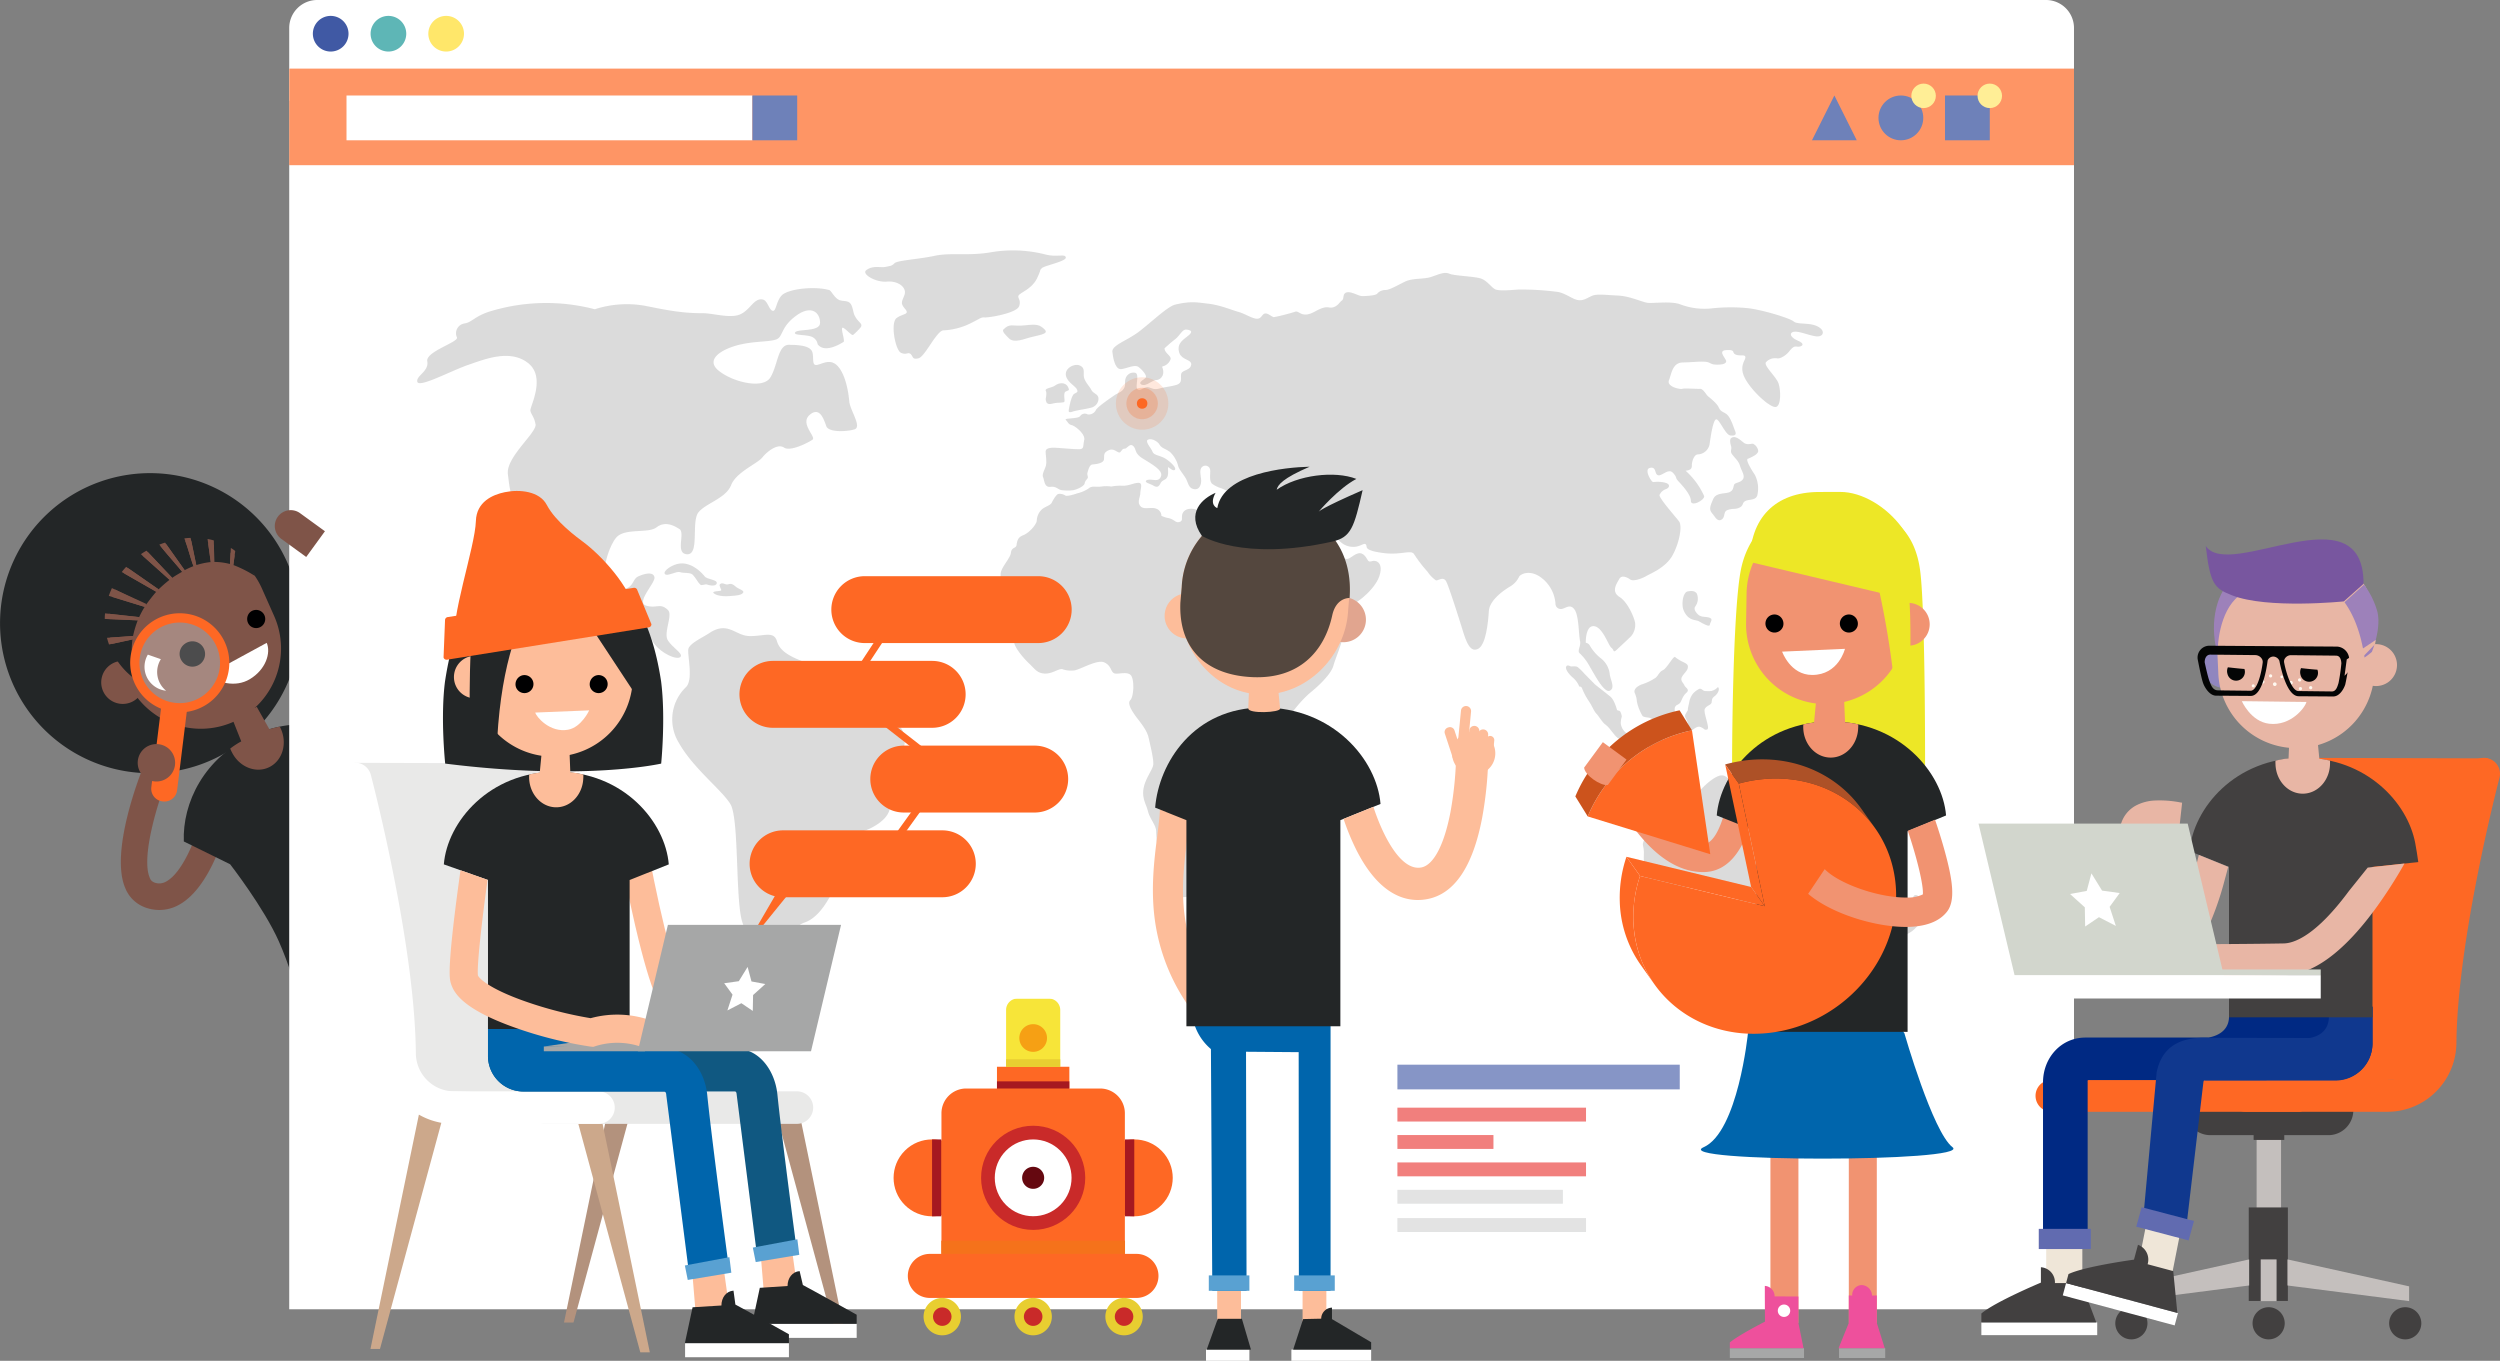 <?xml version="1.0" encoding="UTF-8" standalone="no"?> <svg xmlns:dc="http://purl.org/dc/elements/1.1/" xmlns:cc="http://creativecommons.org/ns#" xmlns:rdf="http://www.w3.org/1999/02/22-rdf-syntax-ns#" xmlns:svg="http://www.w3.org/2000/svg" xmlns="http://www.w3.org/2000/svg" xmlns:sodipodi="http://sodipodi.sourceforge.net/DTD/sodipodi-0.dtd" xmlns:inkscape="http://www.inkscape.org/namespaces/inkscape" width="715.122" height="389.251" viewBox="0 0 715.122 389.251" version="1.1" id="svg730" sodipodi:docname="countdown.svg" inkscape:version="0.92.4 (5da689c313, 2019-01-14)"><rect x="0" y="0" width="715.122" height="389.251" fill="#808080" stroke="none"/><defs id="defs4"><style id="style2">.a{fill:#7f5448;}.b{fill:#232627;}.c{fill:#000001;}.ba,.d,.e{fill:#fff;}.e{opacity:0.3;}.bb,.bc,.f{fill:#fe6824;}.g{fill:#4059a4;}.h{fill:#5eb6b6;}.i{fill:#ffe76a;}.j{opacity:0.7;}.k{fill:#304b9b;}.l{fill:#5368ae;}.m{fill:#eb4946;}.n{fill:#bbbcbc;}.n,.o{opacity:0.6;}.p{fill:#aaa;}.q{fill:#a61820;}.r{fill:#f7e539;}.s{fill:#f6a014;}.t{fill:#c92a29;}.u{fill:#650810;}.v{fill:#f5721b;}.w{fill:#e8ce31;}.x{fill:#c4bfbd;}.y{fill:#424040;}.z{fill:#002983;}.aa{fill:#10388e;}.ab{fill:#efe6d8;}.ac{fill:#616bb0;}.ad{fill:#e8b6a5;}.ae{fill:#9086bf;}.af{fill:#9d81ba;}.ag{fill:#78569f;}.ah{fill:#fff9f0;}.ai{fill:#040505;}.aj{fill:#d2d6cd;}.ak{fill:#f19371;}.al{fill:#ede726;}.am{fill:#a6a7a7;}.an{fill:#ee509c;}.ao{fill:#0065ac;}.ap{fill:#ad5127;}.aq{fill:#cc531c;}.ar{fill:#fdbd9a;}.as{fill:#59a1d2;}.at{fill:#e1a58f;}.au{fill:#54473e;}.av{fill:#b3927d;}.aw{fill:#cca88b;}.ax{fill:#e9e9e8;}.ay{fill:#105881;}.az{fill:#141414;}.ba{font-size:20px;font-family:OCRAStd, OCR A Std;}.bb{opacity:0.235;}.bc{opacity:0.156;}</style></defs><path style="fill:#7f5448;stroke:none" inkscape:connector-curvature="0" id="path6" d="m 45.58,260.303 a 11.857,11.857 0 0 1 -4.287,-0.821 9.72,9.72 0 0 1 -5.45,-5.415 c -4.521,-10.476 4.351,-32.821 5.379,-35.334 l 7.043,2.875 c -3.41,8.359 -7.9,23.744 -5.438,29.446 a 2.118,2.118 0 0 0 1.2,1.331 3.838,3.838 0 0 0 3.358,-0.15 c 4.874,-2.461 8.621,-12.723 9.55,-16.122 l 7.339,2.005 c -0.458,1.675 -4.724,16.492 -13.458,20.907 a 11.538,11.538 0 0 1 -5.236,1.278 z m 2.685,-38.7 -3.522,-1.438 z" class="a"></path><g id="g10" transform="translate(52.561,207.151)"><path style="fill:#232627" inkscape:connector-curvature="0" id="path8" transform="translate(-61.414,-134.26)" d="m 113.422,157.13 8.368,-8.609 c -5.852,-10.745 -22.727,-18.987 -40.316,-11.178 -14.351,6.371 -20.467,19.556 -20.039,30.466 l 13.248,6.521 c 0,0 9.713,12.509 13.959,22.114 5.651,12.777 9.059,29.732 9.059,29.732 l 38.739,-17.2 z" class="b"></path></g><path class="b" d="m 83.269,163.616 a 42.916,42.916 0 1 1 -54.981,-25.7 42.915,42.915 0 0 1 54.981,25.7 z" id="path12" inkscape:connector-curvature="0" style="fill:#232627;stroke:none"></path><g transform="translate(28.959,154.746)" id="g18" style="stroke:none"><path class="a" d="m 96.475,125.706 a 22.947,22.947 0 0 1 -11.641,30.289 v 0 A 22.944,22.944 0 0 1 54.545,144.354 l -3.476,-7.819 A 22.943,22.943 0 0 1 62.71,106.247 v 0 A 22.943,22.943 0 0 1 93,117.887 Z" transform="translate(-47.022,-104.261)" id="path14" inkscape:connector-curvature="0" style="fill:#7f5448;stroke:none"></path><path class="a" d="m 59.689,127.563 a 6.157,6.157 0 1 1 -8.134,-3.137 6.162,6.162 0 0 1 8.134,3.137 z" transform="translate(-47.903,-89.598)" id="path16" inkscape:connector-curvature="0" style="fill:#7f5448;stroke:none"></path></g><g transform="translate(29.974,153.85)" id="g58" style="stroke:none"><path class="b" d="m 51.987,110.047 9.269,6.443 a 37.424,37.424 0 0 1 3.136,-2.734 L 56.2,106.422 a 29.885,29.885 0 0 0 -4.213,3.625 z" transform="translate(-45.867,-101.751)" id="path20" inkscape:connector-curvature="0" style="fill:#232627;stroke:none"></path><path class="b" d="m 49.653,113.941 9.756,4.766 c 0.667,-0.952 2.131,-2.833 2.926,-3.714 l -9.865,-5.646 a 28.413,28.413 0 0 0 -2.817,4.594 z" transform="translate(-47.611,-99.567)" id="path22" inkscape:connector-curvature="0" style="fill:#232627;stroke:none"></path><path class="b" d="m 55.315,106.588 7.358,7.772 c 0.811,-0.58 1.958,-1.233 2.835,-1.736 -1.338,-1.694 -4.367,-5.033 -6.533,-7.763 a 25.288,25.288 0 0 0 -3.66,1.727 z" transform="translate(-43.382,-102.918)" id="path24" inkscape:connector-curvature="0" style="fill:#232627;stroke:none"></path><path class="b" d="m 58.357,105.035 5.6,7.894 c 0.086,-0.047 0.171,-0.1 0.259,-0.141 a 23.4,23.4 0 0 1 2.26,-1.018 c -0.784,-1.983 -1.536,-5.2 -2.62,-7.927 a 47.548,47.548 0 0 0 -5.499,1.192 z" transform="translate(-41.11,-103.678)" id="path26" inkscape:connector-curvature="0" style="fill:#232627;stroke:none"></path><path class="b" d="m 48.534,118.25 9.742,1.081 A 25.981,25.981 0 0 1 59.857,116.4 L 49.6,113.247 a 25.393,25.393 0 0 0 -1.066,5.003 z" transform="translate(-48.446,-96.654)" id="path28" inkscape:connector-curvature="0" style="fill:#232627;stroke:none"></path><path class="b" d="m 49.206,121.919 a 20.972,20.972 0 0 0 8.472,10.518 c -0.29,-0.61 -0.557,-1.235 -0.793,-1.88 a 22.208,22.208 0 0 1 -1.006,-10.17 l -6.7,1.445 c 0.007,0.029 0.021,0.057 0.027,0.087 z" transform="translate(-47.967,-91.321)" id="path30" inkscape:connector-curvature="0" style="fill:#232627;stroke:none"></path><path class="b" d="m 49.113,122.431 7.456,-0.531 a 30.076,30.076 0 0 1 1.342,-4.469 l -9.426,-0.405 a 23.633,23.633 0 0 0 0.628,5.405 z" transform="translate(-48.484,-93.831)" id="path32" inkscape:connector-curvature="0" style="fill:#232627;stroke:none"></path><path class="b" d="m 69.534,109.908 a 34.227,34.227 0 0 1 6.16,3.113 23.149,23.149 0 0 0 -5.613,-7.115 z" transform="translate(-32.762,-102.137)" id="path34" inkscape:connector-curvature="0" style="fill:#232627;stroke:none"></path><path class="b" d="m 66.34,104.173 0.119,6.14 a 18.815,18.815 0 0 1 4.491,0.6 c 0.08,-1.4 0.171,-3 0.26,-4.58 a 20.884,20.884 0 0 0 -4.87,-2.16 z" transform="translate(-35.147,-103.431)" id="path36" inkscape:connector-curvature="0" style="fill:#232627;stroke:none"></path><path class="b" d="m 62.544,103.771 1.612,7.774 a 20.689,20.689 0 0 1 4.138,-0.87 c -0.257,-1.853 -0.6,-4.306 -0.919,-6.6 a 22.079,22.079 0 0 0 -4.831,-0.304 z" transform="translate(-37.982,-103.748)" id="path38" inkscape:connector-curvature="0" style="fill:#232627;stroke:none"></path><path class="a" d="m 57.737,104.983 c -0.11,0.04 -0.217,0.086 -0.327,0.128 2.166,2.73 5.2,6.069 6.533,7.763 0.337,-0.194 0.377,-0.273 0.725,-0.454 l -5.6,-7.894 c -0.662,0.193 -0.668,0.214 -1.331,0.457 z" transform="translate(-41.817,-103.168)" id="path40" inkscape:connector-curvature="0" style="fill:#7f5448;stroke:none"></path><path class="a" d="m 61.507,103.9 c 1.085,2.732 1.836,5.945 2.62,7.927 0.4,-0.157 0.409,-0.171 0.8,-0.3 l -1.612,-7.774 a 15.811,15.811 0 0 0 -1.808,0.147 z" transform="translate(-38.757,-103.739)" id="path42" inkscape:connector-curvature="0" style="fill:#7f5448;stroke:none"></path><path class="a" d="m 65.31,103.936 c 0.321,2.292 0.662,4.745 0.919,6.6 a 8.069,8.069 0 0 1 1,-0.044 l -0.119,-6.14 a 13.149,13.149 0 0 0 -1.8,-0.416 z" transform="translate(-35.917,-103.608)" id="path44" inkscape:connector-curvature="0" style="fill:#7f5448;stroke:none"></path><path class="a" d="m 69.239,105.408 c -0.089,1.579 -0.18,3.185 -0.26,4.58 a 8.345,8.345 0 0 1 0.97,0.292 l 0.547,-4 a 7.749,7.749 0 0 0 -1.257,-0.872 z" transform="translate(-33.176,-102.509)" id="path46" inkscape:connector-curvature="0" style="fill:#7f5448;stroke:none"></path><path class="a" d="m 54.4,106.85 8.191,7.333 c 0.362,-0.283 0.39,-0.3 0.767,-0.563 L 56,105.849 a 15.321,15.321 0 0 0 -1.6,1.001 z" transform="translate(-44.066,-102.179)" id="path48" inkscape:connector-curvature="0" style="fill:#7f5448;stroke:none"></path><path class="a" d="m 51.266,109.982 9.865,5.646 c 0.318,-0.353 0.325,-0.348 0.664,-0.688 l -9.269,-6.44 a 15.266,15.266 0 0 0 -1.26,1.482 z" transform="translate(-46.406,-100.202)" id="path50" inkscape:connector-curvature="0" style="fill:#7f5448;stroke:none"></path><path class="a" d="m 49.143,114.2 10.257,3.149 c 0.255,-0.411 0.243,-0.416 0.521,-0.814 l -9.889,-4.558 a 22.433,22.433 0 0 0 -0.889,2.223 z" transform="translate(-47.992,-97.602)" id="path52" inkscape:connector-curvature="0" style="fill:#7f5448;stroke:none"></path><path class="a" d="m 48.484,117.709 9.426,0.405 c 0.187,-0.484 0.185,-0.447 0.4,-0.922 l -9.742,-1.081 a 9.758,9.758 0 0 0 -0.084,1.598 z" transform="translate(-48.484,-94.515)" id="path54" inkscape:connector-curvature="0" style="fill:#7f5448;stroke:none"></path><path class="a" d="m 49.424,122.258 6.7,-1.445 c 0.059,-0.456 0.086,-0.547 0.173,-1 l -7.456,0.531 q 0.244,0.962 0.583,1.914 z" transform="translate(-48.215,-91.748)" id="path56" inkscape:connector-curvature="0" style="fill:#7f5448;stroke:none"></path></g><g transform="translate(51.942,174.493)" id="g64" style="stroke:none"><path class="c" d="m 72.609,120.052 a 2.6,2.6 0 1 0 -0.056,-3.78 2.675,2.675 0 0 0 0.056,3.78 z" transform="translate(-53.039,-115.566)" id="path60" inkscape:connector-curvature="0" style="fill:#000001;stroke:none"></path><path class="c" d="m 61.871,125.956 a 2.6,2.6 0 1 0 -0.056,-3.78 2.673,2.673 0 0 0 0.056,3.78 z" transform="translate(-61.06,-111.156)" id="path62" inkscape:connector-curvature="0" style="fill:#000001;stroke:none"></path></g><path class="d" d="m 76.296,183.883 -16.707,9.093 c 2.456,2.241 7.657,3.82 11.854,1.314 4.633,-2.768 6.085,-7.574 4.853,-10.407 z" id="path66" inkscape:connector-curvature="0" style="fill:#ffffff;stroke:none"></path><path style="fill:#7f5448;stroke:none" inkscape:connector-curvature="0" id="path70" d="m 80.057,207.842 a 27.914,27.914 0 0 0 -3,0.751 l -3.609,-6.4 -7.211,2.893 2.776,6.982 a 23.442,23.442 0 0 0 -3.16,2.065 8.7,8.7 0 0 0 0.468,1.017 c 2.112,4.287 6.928,6.194 10.757,4.262 3.829,-1.932 5.22,-6.974 3.109,-11.26 -0.034,-0.067 -0.093,-0.242 -0.13,-0.31 z" class="a"></path><g id="g88" transform="translate(37.237,175.422)" style="stroke:none"><g id="g76" transform="translate(1.516,1.365)" style="stroke:none"><path style="fill:#7f5448;stroke:none" inkscape:connector-curvature="0" id="path72" transform="translate(-53.509,-116.879)" d="m 54.781,135.461 c 2.161,1.763 3.96,5.082 6.38,6.2 2.5,1.153 5.623,0.082 8.261,0.557 A 12.861,12.861 0 1 0 53.536,128.166 c -0.072,0.576 0.028,3.365 0.028,3.365 a 12.792,12.792 0 0 0 1.217,3.93 z" class="a"></path><path style="fill:#000001;stroke:none" inkscape:connector-curvature="0" id="path74" transform="translate(-48.108,-113.954)" d="m 62.2,121.354 a 3.625,3.625 0 1 1 -0.811,4.914 3.524,3.524 0 0 1 0.811,-4.914 z" class="c"></path></g><path style="opacity:0.3;fill:#ffffff;stroke:none" inkscape:connector-curvature="0" id="path78" transform="translate(-52.024,-115.514)" d="m 53.566,128.166 a 12.862,12.862 0 0 0 11.189,14.34 v 0 a 12.862,12.862 0 0 0 14.34,-11.191 v 0 A 12.859,12.859 0 0 0 67.9,116.977 v 0 a 12.86,12.86 0 0 0 -14.338,11.189 z" class="e"></path><path style="fill:#fe6824;stroke:none" inkscape:connector-curvature="0" id="path80" transform="translate(-52.641,-116.097)" d="M 52.749,128.54 A 14.177,14.177 0 1 1 65.084,144.346 14.194,14.194 0 0 1 52.749,128.54 Z m 2.631,0.325 a 11.526,11.526 0 1 0 12.85,-10.027 11.539,11.539 0 0 0 -12.85,10.027 z" class="f"></path><path style="fill:#fe6824;stroke:none" inkscape:connector-curvature="0" id="path82" transform="translate(-50.068,-104.646)" d="m 58.95,131.43 -2.835,22.982 a 3.647,3.647 0 0 0 3.206,4.049 l 0.072,0.009 a 3.647,3.647 0 0 0 4.093,-3.15 l 2.835,-22.982 z" class="f"></path><path style="fill:#ffffff;stroke:none" inkscape:connector-curvature="0" id="path84" transform="translate(-50.888,-111.038)" d="m 55.523,129.012 a 6.867,6.867 0 0 1 0.418,-6.14 l 3.728,1.3 a 6.876,6.876 0 0 0 1.5,9.026 6.874,6.874 0 0 1 -5.646,-4.186 z" class="d"></path><path style="fill:#7f5448;stroke:none" inkscape:connector-curvature="0" id="path86" transform="translate(-51.72,-100.098)" d="m 55.746,146.936 a 5.352,5.352 0 1 0 -0.583,-7.547 5.352,5.352 0 0 0 0.583,7.547 z" class="a"></path></g><g transform="translate(82.732)" id="g182"><path class="d" d="M 589.216,44.518 H 78.685 V 23.685 a 8.009,8.009 0 0 1 8.008,-8.008 h 494.515 a 8.008,8.008 0 0 1 8.008,8.008 z" transform="translate(-78.685,-15.677)" id="path92" inkscape:connector-curvature="0" style="fill:#ffffff"></path><rect class="d" width="510.531" height="354.894" transform="translate(0.001,19.622)" id="rect94" x="0" y="0" style="fill:#ffffff"></rect><path class="g" d="m 92.759,23.381 a 5.1,5.1 0 1 1 -5.1,-5.1 5.1,5.1 0 0 1 5.1,5.1 z" transform="translate(-75.798,-13.735)" id="path96" inkscape:connector-curvature="0" style="fill:#4059a4"></path><path class="h" d="m 102.213,23.381 a 5.1,5.1 0 1 1 -5.1,-5.1 5.1,5.1 0 0 1 5.1,5.1 z" transform="translate(-68.737,-13.735)" id="path98" inkscape:connector-curvature="0" style="fill:#5eb6b6"></path><path class="i" d="m 111.667,23.381 a 5.1,5.1 0 1 1 -5.1,-5.1 5.1,5.1 0 0 1 5.1,5.1 z" transform="translate(-61.676,-13.735)" id="path100" inkscape:connector-curvature="0" style="fill:#ffe76a"></path><g class="j" transform="translate(0.001,19.624)" id="g122" style="opacity:0.7"><rect class="f" width="510.531" height="27.629" id="rect102" x="0" y="0" style="fill:#fe6824"></rect><g transform="translate(16.385,7.694)" id="g108"><rect class="d" width="116.109" height="12.812" id="rect104" x="0" y="0" style="fill:#ffffff"></rect><rect class="k" width="12.812" height="12.812" transform="translate(116.109)" id="rect106" x="0" y="0" style="fill:#304b9b"></rect></g><g transform="translate(435.579,4.29)" id="g120"><path class="k" d="m 340.843,44.127 h -12.812 l 6.406,-12.812 z" transform="translate(-328.031,-27.912)" id="path110" inkscape:connector-curvature="0" style="fill:#304b9b"></path><rect class="k" width="12.812" height="12.812" transform="translate(38.051,3.403)" id="rect112" x="0" y="0" style="fill:#304b9b"></rect><circle class="k" cx="6.406" cy="6.406" r="6.406" transform="translate(19.025,3.403)" id="circle114" style="fill:#304b9b"></circle><circle class="i" cx="3.503" cy="3.503" r="3.503" transform="translate(28.427)" id="circle116" style="fill:#ffe76a"></circle><circle class="i" cx="3.503" cy="3.503" r="3.503" transform="translate(47.359)" id="circle118" style="fill:#ffe76a"></circle></g></g><g transform="translate(316.996,304.551)" id="g138"><g class="j" id="g136" style="opacity:0.7"><rect class="l" width="80.763" height="7.062" id="rect124" x="0" y="0" style="fill:#5368ae"></rect><rect class="m" width="53.952" height="3.972" transform="translate(0,12.292)" id="rect126" x="0" y="0" style="fill:#eb4946"></rect><rect class="m" width="27.472" height="3.972" transform="translate(0,20.127)" id="rect128" x="0" y="0" style="fill:#eb4946"></rect><rect class="m" width="53.952" height="3.972" transform="translate(0,27.962)" id="rect130" x="0" y="0" style="fill:#eb4946"></rect><rect class="n" width="47.333" height="3.972" transform="translate(0,35.797)" id="rect132" x="0" y="0" style="opacity:0.6;fill:#bbbcbc"></rect><rect class="n" width="53.952" height="3.972" transform="translate(0,43.883)" id="rect134" x="0" y="0" style="opacity:0.6;fill:#bbbcbc"></rect></g></g><g class="o" transform="translate(47.607,61.639)" id="g180" style="opacity:0.6"><g class="j" transform="translate(-11,10)" id="g178" style="opacity:0.7"><path class="p" d="m 158.213,114.271 c -1.745,1.172 -5.424,2.826 -5.877,4.407 -0.453,1.581 1.581,8.93 -0.791,11.077 a 12.782,12.782 0 0 0 -2.035,15.71 c 4.07,7.347 12.207,13.449 14.807,17.631 2.6,4.182 1.356,28.031 3.5,34.021 2.144,5.99 5.2,20.458 14.693,24.3 9.493,3.842 6.668,1.242 6.668,0.678 0,-0.564 -4.86,-3.05 -5.99,-8.589 -1.13,-5.539 -3.73,-14.354 2.374,-16.5 6.104,-2.146 9.154,-11.755 11.98,-17.181 2.826,-5.426 0.678,-7.912 3.616,-8.589 2.938,-0.677 8.7,-3.5 8.817,-7.347 0.117,-3.847 -1.808,-9.04 0.791,-11.189 2.599,-2.149 6.215,-9.833 0,-13.561 -6.215,-3.728 -7.347,-3.957 -11.529,-4.748 -4.182,-0.791 -5.085,-9.042 -11.3,-11.077 -6.215,-2.035 -9.381,-3.73 -10.286,-6.781 -0.905,-3.051 -3.841,-1.356 -7.912,-1.469 -4.071,-0.113 -6.114,-4.421 -11.526,-0.793 z" transform="translate(-74.746,-4.761)" id="path140" inkscape:connector-curvature="0" style="fill:#aaaaaa"></path><path class="p" d="m 177.65,149.192 c 1.508,1.431 -1.356,6.554 0,8.7 1.356,2.146 4.86,4.068 3.391,4.86 -1.469,0.792 -6.781,-2.035 -8.023,-5.2 -1.242,-3.165 -4.3,-3.618 -7.009,-5.765 -2.709,-2.147 -6.781,-2.147 -10.284,-3.843 -3.503,-1.696 -8.817,-4.746 -9.044,-8.025 -0.227,-3.279 -4.294,-12.771 -5.424,-12.544 -1.13,0.227 1.356,7.459 0,8.815 -1.356,1.356 -5.312,-7.573 -5.312,-10.625 0,-3.052 -0.114,-7.007 -1.583,-7.459 -1.469,-0.452 -1.922,-2.938 -2.486,-7.8 -0.564,-4.862 8.364,-11.867 7.912,-14.241 -0.452,-2.374 -1.357,-2.826 -1.469,-3.957 -0.112,-1.131 4.519,-9.494 -0.68,-13.563 -5.199,-4.069 -12.544,-1.017 -17.179,0.566 -4.635,1.583 -13.9,6.554 -14.468,4.86 -0.568,-1.694 3.391,-3.052 2.826,-5.878 -0.565,-2.826 9.155,-5.538 8.476,-6.895 a 2.823,2.823 0 0 1 2.149,-3.955 c 2.147,-0.339 2.938,-2.035 7.12,-3.391 a 54.931,54.931 0 0 1 30.177,-0.678 29.746,29.746 0 0 1 14.241,-1.017 c 7.347,1.469 10.963,2.147 16.726,2.147 2.8,0 7.583,1.516 10.455,0.395 3.041,-1.186 4.2,-5.117 6.839,-4.238 1.195,0.4 1.647,3.1 2.713,3.165 0.914,0.052 0.947,-2.786 2.486,-4.409 1.789,-1.883 9.393,-2.732 13.619,-1.525 0.519,0.148 1.326,1.953 2.6,2.713 1.053,0.627 2.547,0.124 3.391,1.073 0.739,0.833 0.788,2.517 1.242,3.448 1.087,2.227 2.681,2.336 1.583,3.616 a 18.872,18.872 0 0 1 -2,1.969 c -0.418,0.356 -2.624,-2.365 -3.085,-2.025 -0.461,0.34 0.823,3.74 0.337,4.042 -2.821,1.75 -5.911,2.678 -7.4,0.648 a 2.786,2.786 0 0 0 -1.866,-2.2 c -1.778,-0.571 -4.692,-0.316 -4.634,-1.017 0.114,-1.356 7.064,-0.114 7.178,-2.826 0.114,-2.712 -2.26,-5.424 -6.781,-2.147 -4.521,3.277 -3.73,5.99 -5.651,6.781 -1.921,0.791 -6.1,0.452 -10.738,1.583 -4.638,1.131 -9.833,4.069 -5.877,7.347 3.956,3.278 12.658,5.424 14.807,2.033 2.149,-3.391 2.147,-9.381 5.311,-9.381 3.164,0 5.765,0.339 6.556,1.7 0.791,1.361 -0.114,4.069 1.244,4.069 1.358,0 3.955,-2.149 6.215,0.339 2.26,2.488 3.052,7.459 3.279,10.059 0.227,2.6 3.73,7.347 1.469,8.025 -2.261,0.678 -7.347,0.9 -8.025,-0.9 -0.678,-1.8 -1.808,-5.763 -4.748,-3.277 -2.94,2.486 1.923,6.329 0.791,7.12 -1.132,0.791 -6.329,3.5 -8.137,2.26 -1.808,-1.24 -4.746,1.017 -6.217,2.826 -1.471,1.809 -7.459,4.18 -8.928,7.91 -1.469,3.73 -7.007,5.087 -9.267,7.686 -2.26,2.599 0.339,12.207 -3.279,12.094 -3.618,-0.113 -0.451,-6.1 -2.259,-7.234 -1.808,-1.134 -4.182,-2.26 -6.556,-0.452 -2.374,1.808 -8.928,0.114 -11.416,2.826 -2.488,2.712 -6.1,14.127 -0.451,14.807 5.649,0.68 4.627,-2.713 6.664,-3.618 2.037,-0.905 4.3,-1.356 4.638,0.227 0.338,1.583 -5.426,7.232 -2.374,8.137 3.052,0.905 3.954,-0.91 6.215,1.239 z" transform="translate(-105.937,-46.35)" id="path142" inkscape:connector-curvature="0" style="fill:#aaaaaa"></path><path class="p" d="m 179.558,56.641 c -1.342,1.074 2.788,3.541 5.953,3.24 3.165,-0.301 5.726,1.658 5.049,3.691 -0.677,2.033 -1.364,2.337 0.108,4.07 1.472,1.733 -0.486,1.28 -2.369,2.636 -1.883,1.356 -0.377,9.194 1.205,9.947 1.582,0.753 2.033,-0.3 2.788,0.377 0.755,0.677 0.377,1.658 2.26,1.205 1.883,-0.453 5.2,-7.987 7.157,-7.987 a 19.41,19.41 0 0 0 7.912,-2.11 c 2.865,-1.432 2.788,-1.658 3.918,-1.583 1.13,0.075 9.119,-1.205 9.8,-3.24 0.681,-2.035 -0.83,-2.411 0,-3.239 0.83,-0.828 3.766,-1.885 5.124,-4.748 1.358,-2.863 0.6,-2.11 1.356,-2.863 0.756,-0.753 7.084,-1.958 6.857,-3.089 -0.227,-1.131 -2.636,0.075 -6.1,-0.9 A 37.461,37.461 0 0 0 215.053,51.52 c -6.329,1.055 -11.377,0 -15.9,0.98 -4.523,0.98 -10.625,1.28 -11.453,2.11 -0.828,0.83 -1.207,0.753 -2.563,1.055 -1.356,0.302 -3.696,-0.532 -5.579,0.976 z" transform="translate(-51.145,-50.962)" id="path144" inkscape:connector-curvature="0" style="fill:#aaaaaa"></path><path class="p" d="m 201.966,64.509 c -0.522,0.543 0.978,1.885 1.658,2.563 0.68,0.678 1.883,0.98 4.9,0 3.017,-0.98 6.706,-1.13 5.276,-2.563 -1.43,-1.433 -2.245,-1.583 -5.756,-1.205 -3.511,0.378 -4.195,-0.753 -6.078,1.205 z" transform="translate(-34.296,-41.876)" id="path146" inkscape:connector-curvature="0" style="fill:#aaaaaa"></path><path class="p" d="m 215.287,73.855 c -0.741,-1.6 -2.713,-1.28 -3.693,-0.526 -0.98,0.754 -3.13,0.753 -2.7,1.581 0.43,0.828 -0.135,2.035 0,2.638 0.135,0.603 0.285,1.431 1.943,0.98 1.658,-0.451 3.239,-0.075 3.391,-0.6 0.152,-0.525 -0.44,-2.488 0.383,-2.863 0.823,-0.375 1.127,-0.23 0.676,-1.21 z" transform="translate(-29.08,-34.722)" id="path148" inkscape:connector-curvature="0" style="fill:#aaaaaa"></path><path class="p" d="m 216.06,69.842 c -1.4,-0.559 -4.056,0.68 -3.911,2.638 0.145,1.958 2.631,3.24 3.083,4.068 0.452,0.828 0.3,0.94 -0.6,1.375 -0.9,0.435 -1.464,3.712 -1.6,4.428 -0.136,0.716 -0.135,1.13 1.071,0.714 1.206,-0.416 4.219,-0.791 5.424,-1.167 a 2.651,2.651 0 0 0 1.96,-2.713 c -0.15,-1.205 -1.508,-1.282 -2.035,-2.336 -0.527,-1.054 -1.581,-1.96 -2.033,-3.316 -0.452,-1.356 0.524,-2.933 -1.359,-3.691 z" transform="translate(-26.614,-36.962)" id="path150" inkscape:connector-curvature="0" style="fill:#aaaaaa"></path><path class="p" d="m 246.305,63.689 c -2.206,0.512 -6.781,4.966 -10.322,7.679 -3.541,2.713 -7.912,3.918 -7.686,5.877 0.226,1.959 0.83,5.2 2.636,4.9 1.806,-0.3 3.768,-1.356 4.823,-0.6 1.055,0.756 2.563,2.486 2.035,3.09 -0.528,0.604 -2.336,1.356 -1.13,1.958 1.206,0.602 3.089,-1.28 4.068,-1.28 a 2.221,2.221 0 0 0 2.11,-2.185 c 0.075,-1.356 -0.678,-1.658 0,-1.808 a 3.155,3.155 0 0 0 2.11,-2.035 c 0.15,-0.98 -1.735,-1.733 -1.735,-3.089 0,0 1.885,-1.733 3.09,-2.638 1.205,-0.905 2.035,-2.863 3.164,-2.713 1.129,0.15 2.11,0.452 0.529,1.733 -1.581,1.281 -3.24,2.26 -2.638,4.671 0.602,2.411 3.763,2.067 3.464,3.709 -0.299,1.642 -2.636,1.417 -2.861,2.622 -0.225,1.205 0.528,2.573 -1.508,3.132 -2.036,0.559 -2.863,0.477 -4.746,1.008 -1.883,0.531 -2.488,-0.524 -3.618,-0.374 -1.13,0.15 -1.883,1.2 -2.636,0.524 -0.753,-0.676 0.753,-4.365 -0.678,-4.668 -1.431,-0.303 -3.015,0.791 -2.863,2.994 0.152,2.203 -1.96,2.732 -2.865,3.335 -0.905,0.603 -5.124,3.466 -5.5,4.371 a 2.271,2.271 0 0 1 -2.337,1.205 1.6,1.6 0 0 0 -2.108,0.452 c -0.6,0.9 -4.736,0.528 -4.138,1.13 0.598,0.602 0.748,1.28 1.726,1.508 0.978,0.228 3.92,2.561 3.543,4.219 -0.377,1.658 0,2.563 -1.282,2.638 -1.282,0.075 -5.1,-0.3 -6.432,-0.377 -1.332,-0.077 -3.368,-0.15 -3.328,1.13 0.04,1.28 0.411,3.013 0,4.22 -0.411,1.207 -1.09,2.259 -0.713,3.089 0.377,0.83 0.3,2.938 2.11,2.713 1.81,-0.225 2.185,0.978 3.541,0.978 a 12.057,12.057 0 0 0 2.863,0 c 1.205,-0.225 3.24,-1.128 3.391,-2.033 0.151,-0.905 0.9,-1.205 0.9,-1.658 0,-0.453 -0.3,-0.83 -0.075,-1.508 0.225,-0.678 0.528,-2.108 1.432,-2.185 0.904,-0.077 3.09,-0.3 3.24,-1.431 0.15,-1.131 -0.3,-1.883 1.356,-2.638 1.656,-0.755 2.713,1.13 3.316,0.528 0.603,-0.602 0.6,-0.98 1.28,-0.98 0.68,0 1.432,-1.656 2.411,-0.753 0.979,0.903 0.227,2.035 2.79,3.618 2.563,1.583 5.649,3.314 5.2,4.9 -0.449,1.586 -1.733,1.205 -2.788,1.13 -1.055,-0.075 -1.658,0.15 -1.583,0.528 0.075,0.378 1.356,0.678 2.26,1.205 0.904,0.527 1.432,0.3 1.96,-0.753 0.528,-1.053 1.506,-0.753 1.958,-1.883 0.452,-1.13 -0.075,-2.863 0.3,-2.638 0.375,0.225 1.508,1.28 1.885,0.6 0.377,-0.68 -2.035,-2.863 -3.468,-3.466 -1.433,-0.603 -2.711,-0.755 -3.013,-1.658 -0.302,-0.903 -2.26,-2.938 -1.28,-3.391 0.98,-0.453 2.713,0.377 3.316,1.431 0.603,1.054 1.733,1.132 3.013,2.11 a 8.318,8.318 0 0 1 2.336,4.07 c 0.377,1.205 1.96,2.786 2.488,4.144 0.528,1.358 0.828,2.26 2.185,2.411 1.357,0.151 1.883,-1.28 1.883,-2.411 0,-1.131 -0.528,-2.713 0,-3.618 a 1.382,1.382 0 0 1 2.411,0 c 0.528,0.98 -0.376,3.24 0.68,4.446 a 8.252,8.252 0 0 0 2.334,1.205 c 1.132,0.3 1.81,1.031 2.751,0.779 a 4.664,4.664 0 0 1 2.75,0.052 c 0.828,0.3 0.83,-0.3 1.885,0 1.055,0.3 3.541,-1.282 3.616,0.451 0.075,1.733 -1.733,5.124 -1.733,7.007 0,1.883 1.658,6.857 4.22,10.625 a 141.84,141.84 0 0 1 7.685,12.508 c 1.508,3.013 2.185,8.892 4.671,8.062 2.486,-0.83 9.721,-5.576 11.68,-6.1 1.959,-0.524 6.781,-4.523 7.987,-8.064 1.206,-3.541 -0.523,-4.449 -1.428,-4.449 -0.905,0 -1.357,0.528 -1.81,-0.15 -0.453,-0.678 -1.28,-2.411 -2.863,-1.958 -1.583,0.453 -2.411,1.883 -3.616,1.506 l -1.205,-0.376 c 0,0 0.377,-2.11 -0.753,-2.94 -1.13,-0.83 -5.726,-3.766 -4.748,-5.349 0.978,-1.583 2.563,0 4.3,2.561 a 5.427,5.427 0 0 0 5.576,2.638 c 1.506,-0.3 2.411,-1.205 2.788,-0.528 0.377,0.677 -0.68,1.583 4.746,2.336 5.426,0.753 8.214,-1.13 9.042,0.452 a 40.164,40.164 0 0 0 3.768,4.9 9.242,9.242 0 0 0 2.411,2.486 c 0.528,0.227 2.11,-1.28 2.938,0.3 0.828,1.58 3.73,10.775 4.823,14.316 1.093,3.541 2.26,6.1 4.371,4.935 2.111,-1.165 2.786,-7.12 3.013,-10.736 0.227,-3.616 5.5,-6.706 6.254,-7.159 a 6.409,6.409 0 0 0 2.336,-2.561 c 0.3,-0.9 3.316,-2.412 6.706,0.376 a 10.2,10.2 0 0 1 3.768,7.234 1.51,1.51 0 0 0 1.958,1.432 c 1.055,-0.227 2.337,-1.508 3.543,0.3 1.206,1.808 1.13,7.159 1.506,8.817 0.376,1.658 -0.98,2.938 0,3.691 a 14.824,14.824 0 0 1 2.863,3.843 c 1.13,1.808 3.993,7.534 5.651,6.781 1.658,-0.753 0.152,-3.164 0,-4.746 a 6.659,6.659 0 0 0 -2.638,-4.6 12.583,12.583 0 0 1 -3.088,-3.618 1.566,1.566 0 0 0 -1.13,-0.753 c 0,0 -0.15,-4.973 2.336,-4.748 2.486,0.225 4.145,5.539 4.973,6.16 0.828,0.621 0.452,1.6 1.508,0.622 1.056,-0.978 3.239,-3.013 4.144,-3.917 a 4.881,4.881 0 0 0 1.13,-3.918 c -0.225,-1.282 -1.96,-5.728 -4.446,-7.309 -2.486,-1.581 -0.753,-3.843 -0.075,-5.124 0.678,-1.281 2.336,-0.452 3.165,0.15 0.829,0.602 3.239,-0.227 4.521,-0.98 1.282,-0.753 5.649,-2.411 7.609,-6.029 1.96,-3.618 2.788,-8.364 1.808,-9.645 -0.98,-1.281 -5.8,-6.706 -5.576,-7.534 A 3,3 0 0 1 386.6,116.5 c 0.6,-0.225 1.207,-0.753 0.755,-1.357 -0.452,-0.604 -2.411,-0.753 -2.788,-0.753 a 11.441,11.441 0 0 0 -1.583,0.077 c -0.451,0.075 -2.788,-3.693 -0.9,-4.07 1.888,-0.377 1.205,1.733 2.26,2.11 1.055,0.377 2.938,-2.035 4.219,-0.755 1.281,1.28 0.753,1.508 1.432,2.262 0.679,0.754 3.766,3.843 3.766,5.8 0,1.957 4.221,-0.3 3.768,-1.432 a 21.6,21.6 0 0 0 -5.274,-7.157 c 2.109,-0.227 1.733,-1.205 1.808,-1.96 0.075,-0.755 0.6,-2.638 1.658,-2.713 a 3.56,3.56 0 0 0 3.391,-2.863 c 0.3,-2.109 1.055,-7.534 2.033,-7.157 0.978,0.377 2.563,4.444 3.918,4.6 1.355,0.156 1.808,-0.227 1.357,-1.28 -0.451,-1.053 -1.282,-4.07 -2.563,-4.9 -1.281,-0.83 -1.506,-0.6 -2.185,-1.96 -0.679,-1.36 -2.863,-2.863 -3.24,-3.314 -0.377,-0.451 -1.281,-1.96 -2.033,-1.885 -0.752,0.075 -4.371,-0.225 -5.048,0 -0.677,0.225 -4.6,-0.6 -3.843,-2.486 0.757,-1.886 0.98,-4.973 3.918,-5.048 2.938,-0.075 4.446,-0.3 6.179,-0.227 1.733,0.073 1.658,0.755 3.164,0.83 1.506,0.075 2.865,-0.075 3.09,-0.83 0.225,-0.755 -2.713,-3.164 0.075,-3.316 2.788,-0.152 1.394,0.755 2.657,1.282 1.263,0.527 2.694,-0.152 2.769,0.753 0.075,0.905 -2.035,2.638 0,6.254 2.035,3.616 6.781,7.912 8.514,7.987 1.733,0.075 1.658,-4.671 0.98,-6.7 -0.678,-2.029 -4.521,-5.276 -3.543,-6.179 a 3.55,3.55 0 0 1 3.015,-1.055 c 0.753,0.225 2.411,-0.528 3.616,-2.035 1.205,-1.507 1.583,-1.356 2.412,-1.28 0.829,0.076 2.561,-0.6 0,-1.733 -2.561,-1.133 -2.412,-2.488 -0.83,-2.563 1.582,-0.075 4.821,1.356 6.479,1.356 1.658,0 2.337,-1.658 0,-2.861 -2.337,-1.203 -5.726,-0.452 -6.857,-1.432 -1.131,-0.98 -9.645,-3.541 -13.638,-3.843 a 51.007,51.007 0 0 0 -10.1,0.15 19.565,19.565 0 0 1 -8.514,-1.123 c -2.636,-1.137 -8.137,-0.232 -9.72,-0.535 -1.583,-0.303 -4.973,-1.883 -8.137,-2.033 -3.164,-0.15 -6.029,-0.528 -7.384,0 -1.355,0.528 -2.553,1.574 -4.214,1.274 -1.661,-0.3 -3.541,-1.958 -5.8,-2.336 a 82.144,82.144 0 0 0 -11.15,-0.678 c -1.96,0.15 -5.5,0.468 -6.631,-0.03 -1.131,-0.498 -2.336,-2.533 -4.219,-3.136 -1.883,-0.603 -7.611,-0.753 -8.967,-1.356 -1.356,-0.603 -2.938,0.15 -5.124,0.9 -2.186,0.75 -5.351,0.3 -7.536,1.357 -2.185,1.057 -4.294,2.336 -5.574,2.411 a 3.031,3.031 0 0 0 -2.412,1.055 c -0.377,0.528 -3.241,0.678 -4.294,0.678 -1.053,0 -3.165,-1.431 -4.446,-1.055 -1.281,0.376 -0.6,1.81 -1.356,2.337 -0.756,0.527 -1.207,1.656 -2.638,1.958 -1.431,0.302 -1.432,-0.828 -5.124,1.205 -3.692,2.033 -4.371,-0.3 -5.5,0 a 57.552,57.552 0 0 1 -6.179,1.583 c -0.6,-0.075 -1.583,-1.13 -2.486,-1.055 -0.903,0.075 -1.055,1.583 -2.412,1.508 -1.357,-0.075 -3.541,-1.508 -5.235,-1.96 -1.694,-0.452 -5.237,-1.958 -8.553,-2.336 -3.316,-0.378 -4.977,-0.809 -9.498,0.239 z" transform="translate(-29.432,-48.209)" id="path152" inkscape:connector-curvature="0" style="fill:#aaaaaa"></path><path class="p" d="m 291.242,148.542 c 0,0 5.2,-4.212 6.028,-7.227 0.828,-3.015 4.069,-9.645 2.185,-10.775 -1.884,-1.13 -8.289,4.07 -9.947,1.96 -1.658,-2.11 -1.205,-2.713 -1.958,-3.468 a 32.948,32.948 0 0 0 -3.391,-2.938 c -1.583,-1.205 -1.205,-3.088 -2.185,-4.6 -0.98,-1.512 -2.26,-2.033 -2.486,-4.144 a 11.325,11.325 0 0 0 -2.337,-5.2 c -1.055,-1.583 -3.466,-5.576 -3.466,-6.631 a 8.991,8.991 0 0 0 -2.638,-6.479 c -2.411,-2.185 -4.444,0.753 -4.444,0.753 l -3.543,-1.562 c 0,0 -3.391,0.129 -4.144,-0.926 -0.753,-1.055 -3.541,-1.28 -4.521,0 -0.98,1.28 0.15,2.412 -1.055,2.865 -1.205,0.453 -1.506,-0.68 -3.165,-1.055 a 7.462,7.462 0 0 1 -2.108,-0.678 2.16,2.16 0 0 0 -1.432,-2.009 c -1.506,-0.629 -3.616,0.426 -4.6,-0.779 -0.984,-1.205 0,-2.563 0,-3.693 0,-1.13 0.788,-2.863 -0.435,-2.938 -1.223,-0.075 -2.881,0.9 -4.689,0.828 a 13.519,13.519 0 0 0 -3.165,0.227 9.618,9.618 0 0 0 -2.863,0 c -1.733,0.225 -2.636,-0.3 -3.616,0.528 a 9.877,9.877 0 0 1 -3.316,1.431 c -1.055,0.377 -2.938,0.9 -3.391,0.6 a 2.922,2.922 0 0 0 -1.958,-0.451 c -0.6,0.15 -1.583,1.808 -1.885,2.486 -0.302,0.678 -1.576,1.055 -2.6,1.733 a 4.635,4.635 0 0 0 -1.7,3.391 c -0.075,1.205 -2.26,3.616 -3.918,4.219 -1.658,0.603 -1.733,1.96 -1.885,2.865 -0.152,0.905 -1.431,0.526 -1.583,2.109 -0.152,1.583 -2.786,4.144 -2.938,5.953 -0.152,1.809 0.528,4.144 0.68,5.424 a 9.8,9.8 0 0 1 -0.7,3.843 c -0.2,0.377 -2.163,2.563 -1.109,4.821 1.054,2.258 4.673,4 4.973,5.653 0.3,1.653 2.563,4.371 4.3,6.027 1.737,1.656 2.26,2.713 4.371,2.865 2.111,0.152 3.841,-1.357 5.048,-1.282 a 7.523,7.523 0 0 0 3.541,0.377 c 1.808,-0.3 6.556,-3.24 8.589,-2.26 2.033,0.98 1.733,2.638 2.788,3.088 1.055,0.45 4.144,-0.828 4.973,0.9 0.829,1.728 0.528,5.878 -0.377,6.781 -0.905,0.903 0.227,2.938 2.336,5.651 2.109,2.713 2.638,3.918 2.938,5.274 0.3,1.356 1.508,6.179 1.282,7.611 -0.226,1.432 -2.337,3.993 -2.788,6.857 -0.451,2.864 0.828,4.446 1.28,6.406 0.452,1.96 2.26,3.917 2.336,5.574 0.076,1.657 0.3,7.234 1.658,8.516 1.358,1.282 1.476,1.2 2.131,2.861 a 13.347,13.347 0 0 1 0.807,4.332 c 0,0.716 0.377,3.2 2.488,3.279 2.111,0.079 4.521,-0.678 7.007,-0.755 2.486,-0.077 5.274,-2.561 6.97,-4.444 1.696,-1.883 3.8,-3.391 4.257,-4.823 0.457,-1.432 1.205,-3.013 1.583,-4.069 0.378,-1.056 3.239,-1.658 3.466,-4.521 0.227,-2.863 -0.9,-4.521 0,-6.179 a 6.5,6.5 0 0 1 2.938,-3.013 c 0.68,-0.15 4.371,-2.26 4.823,-4.748 a 8.413,8.413 0 0 0 -0.075,-3.691 20.952,20.952 0 0 0 0.075,-3.24 c -0.15,-1.431 -1.583,-1.883 -1.508,-3.466 0.075,-1.583 -0.678,-4.3 -0.377,-5.576 0.301,-1.276 4.451,-7.31 8.445,-10.468 z" transform="translate(-35.187,-22.538)" id="path154" inkscape:connector-curvature="0" style="fill:#aaaaaa"></path><path class="p" d="m 260.139,135.606 c -0.931,-0.04 -2.863,4.671 -4.22,5.576 -1.357,0.905 -4.521,0.678 -4.219,3.993 0.302,3.315 0.075,4.144 -0.528,5.351 -0.603,1.207 -1.583,2.636 -0.528,5.124 1.055,2.488 4.973,3.466 5.651,1.356 0.678,-2.11 3.013,-7.837 3.316,-9.494 a 15.657,15.657 0 0 1 1.205,-4.069 3.26,3.26 0 0 0 0.9,-2.788 c -0.146,-1.808 0.156,-4.974 -1.577,-5.049 z" transform="translate(1.794,12.257)" id="path156" inkscape:connector-curvature="0" style="fill:#aaaaaa"></path><path class="p" d="m 150.908,102.23 c -2.224,0.189 -5.048,2.185 -4.371,3.013 0.677,0.828 3.241,-0.9 4.371,-0.528 1.13,0.372 2.863,0 3.618,0.755 0.755,0.755 1.581,2.334 2.108,2.786 0.527,0.452 1.356,-0.225 1.96,0 0.604,0.225 2.561,0.678 2.786,-0.376 0.225,-1.054 -2.786,-1.055 -3.466,-1.96 -0.68,-0.905 -3.466,-3.992 -7.006,-3.69 z" transform="translate(-75.691,-12.687)" id="path158" inkscape:connector-curvature="0" style="fill:#aaaaaa"></path><path class="p" d="m 156.324,105.746 c -0.377,0.377 0.452,1.432 0.377,1.733 -0.075,0.301 -2.563,0.152 -2.26,0.678 0.303,0.526 1.883,1.13 4.369,0.98 2.486,-0.15 3.693,-0.3 4.145,-0.98 0.452,-0.68 -1.357,-1.053 -2.11,-1.733 -0.753,-0.68 -1.235,-0.978 -2.124,-0.678 -0.889,0.3 -1.644,-0.753 -2.397,0 z" transform="translate(-69.73,-10.251)" id="path160" inkscape:connector-curvature="0" style="fill:#aaaaaa"></path><path class="p" d="m 323.664,81.81 c -0.521,0.4 -0.225,1.639 0,2.43 0.225,0.791 -0.451,1.3 0.341,2.316 0.792,1.016 1.808,1.866 2.2,3.223 0.392,1.357 1.527,2.825 0.791,3.843 -0.736,1.018 -2.2,0.847 -2.486,1.525 -0.286,0.678 -0.169,1.752 -1.525,2.2 -1.356,0.448 -3.675,0.056 -4.465,1.92 -0.79,1.864 -1.3,2.882 -0.339,4.013 0.961,1.131 1.581,2.6 2.769,1.808 1.188,-0.792 0.283,-2.316 1.864,-2.769 1.581,-0.453 2.2,-0.056 3.335,-0.678 1.135,-0.622 0.566,-1.244 1.527,-1.808 0.961,-0.564 2.938,-0.114 3.447,-1.583 a 8.623,8.623 0 0 0 -0.68,-5.934 c -0.9,-1.3 -2.711,-4.294 -2.033,-4.577 0.678,-0.283 3.272,-1.3 2.964,-2.43 a 2.672,2.672 0 0 0 -1.439,-1.866 c -0.395,-0.112 -1.639,0.4 -2.542,-0.225 -0.903,-0.625 -2.485,-2.369 -3.729,-1.408 z" transform="translate(52.195,-28.133)" id="path162" inkscape:connector-curvature="0" style="fill:#aaaaaa"></path><path class="p" d="m 314.618,106.843 c -1.406,0.267 -1.853,3.777 -1.188,5.368 1.3,3.108 3.447,2.713 4.24,3.108 0.793,0.395 3.164,1.922 3.277,1.074 0.113,-0.848 1.017,-1.525 0,-1.977 -1.017,-0.452 -2.318,-0.058 -3.277,-0.9 -0.959,-0.842 -1.413,-1.808 -0.793,-2.486 a 3.779,3.779 0 0 0 0.346,-3.56 c -0.571,-0.797 -1.423,-0.855 -2.605,-0.627 z" transform="translate(48.81,-9.312)" id="path164" inkscape:connector-curvature="0" style="fill:#aaaaaa"></path><path class="p" d="m 316.88,117.544 c -0.445,-0.363 -2.336,3.24 -3.466,3.768 -1.13,0.528 -1.28,1.508 -2.11,2.184 a 15.724,15.724 0 0 1 -3.918,1.885 c -1.28,0.452 -2.486,1.432 -2.033,2.486 a 6.668,6.668 0 0 1 0.6,2.412 13.463,13.463 0 0 0 1.583,4.068 c 0.451,0.6 1.883,0.377 2.411,0.753 0.528,0.376 1.356,0.225 2.561,0.6 1.205,0.375 2.863,0.9 3.843,0 0.98,-0.9 0.15,-3.088 0.528,-3.843 0.378,-0.755 0.9,-0.526 1.432,-1.205 0.532,-0.679 0.678,-1.883 1.808,-2.863 1.13,-0.98 -0.377,-1.508 -0.6,-2.185 -0.223,-0.677 -1.4,-1.356 -0.51,-2.636 0.89,-1.28 1.642,-1.733 1.529,-2.788 -0.113,-1.055 -1.53,-0.903 -3.658,-2.636 z" transform="translate(42.931,-1.252)" id="path166" inkscape:connector-curvature="0" style="fill:#aaaaaa"></path><path class="p" d="m 317.249,123.147 a 6.237,6.237 0 0 0 -1.357,1.081 5.462,5.462 0 0 0 -1.13,2.412 c -0.075,0.678 -0.426,1.658 -0.4,2.185 0.026,0.527 -0.956,1.356 -0.805,2.033 0.151,0.677 0.4,0.68 0.805,1.885 0.405,1.205 -0.5,2.336 0.325,2.411 0.825,0.075 2.035,-1.808 3.316,-1.282 1.281,0.526 0.98,0.98 1.883,0.68 0.903,-0.3 -1.205,-4.9 -0.678,-5.878 0.527,-0.978 1.71,-1.053 1.911,-1.733 0.201,-0.68 -0.1,-1.13 0.877,-1.883 0.977,-0.753 1.432,-1.883 1.13,-2.411 -0.302,-0.528 -0.239,0.391 -2.007,0.9 a 8.022,8.022 0 0 1 -1.911,0 c -0.679,0.004 -1.002,-1.112 -1.959,-0.4 z" transform="translate(49.118,2.461)" id="path168" inkscape:connector-curvature="0" style="fill:#aaaaaa"></path><path class="p" d="m 327.593,124.661 a 3.709,3.709 0 0 0 -2.563,0.528 c -0.526,0.452 -1.733,0 -1.733,0.528 0,0.528 2.11,0.9 2.149,1.808 0.039,0.908 -0.3,1.356 0,1.7 0.3,0.344 0.828,2 1.544,2.072 0.716,0.072 0.98,-0.83 1.694,-0.528 a 16.736,16.736 0 0 1 3.73,1.544 c 1.055,0.791 1.885,2.713 1.508,3.543 -0.377,0.83 -1.244,2.072 -0.3,2.222 0.944,0.15 2.411,-0.641 3.2,-0.15 0.789,0.491 1.846,2.072 3.654,1.394 1.808,-0.678 1.583,-2.713 3.013,-2.374 1.43,0.339 3.052,3.165 4.22,3.73 1.168,0.565 1.431,0 2.033,0.264 0.602,0.264 1.7,1.169 2.3,0.639 0.6,-0.53 -1.205,-2.372 -1.733,-3.013 -0.528,-0.641 -1.319,0.038 -1.546,-1.055 -0.227,-1.093 0.077,-3.239 -0.828,-3.8 -0.905,-0.561 -1.544,-0.489 -1.846,-1.167 -0.302,-0.678 -2.147,-2.94 -5.915,-4.257 -3.768,-1.317 -5.538,-2.3 -6.554,-1.96 -1.016,0.34 -1.546,1.508 -2.412,1.583 0,0 -0.451,0.564 -0.9,0.339 -0.449,-0.225 -1.319,-0.83 -1.244,-1.733 0.075,-0.903 -0.075,-0.716 -0.452,-0.942 -0.377,-0.226 -0.602,-0.876 -1.019,-0.915 z" transform="translate(56.405,4.063)" id="path170" inkscape:connector-curvature="0" style="fill:#aaaaaa"></path><path class="p" d="m 294.17,119.154 c -0.5,0.676 0.62,2.2 1.808,3.221 a 6.447,6.447 0 0 1 1.808,2.43 c 0.169,0.395 0.508,-0.114 0.847,0.62 a 17.926,17.926 0 0 0 1.808,3.478 c 1.074,1.553 1.639,3.134 2.262,3.756 0.623,0.622 1.808,2.6 2.486,3.052 a 8.14,8.14 0 0 1 1.694,1.745 c 0.791,0.912 1.469,2.04 2.374,2.437 a 13.118,13.118 0 0 0 3.335,1.244 c 1.074,0.114 1.866,-0.169 2.6,0.283 a 8.448,8.448 0 0 0 3.672,0.959 c 1.471,0.058 2.271,-0.169 2.409,0 0.138,0.169 0.814,-0.038 1.49,0.01 0.676,0.048 0.793,-0.519 0.735,-0.969 -0.058,-0.45 -0.452,-0.68 -1.411,-0.849 -0.959,-0.169 -0.9,-1.525 -1.81,-1.469 0,0 -1.244,0.395 -1.694,0.086 a 3.962,3.962 0 0 0 -2.43,-0.424 4.427,4.427 0 0 1 -1.555,0.4 c -0.255,-0.086 -0.844,-0.171 -0.973,-0.255 a 1.736,1.736 0 0 0 -1,-0.508 c -0.68,-0.114 -0.735,0.225 -1.413,-0.227 a 4.007,4.007 0 0 1 -1.5,-2.713 6.778,6.778 0 0 1 0.311,-1.92 3.9,3.9 0 0 0 -0.48,-1.471 c -0.227,-0.367 -0.763,-0.052 -0.933,-0.576 -0.17,-0.524 -0.791,-2.785 -1.864,-3.661 -1.073,-0.876 -4.351,-3.447 -4.351,-3.447 0,0 -2.121,-2.147 -3.024,-3.052 a 15.107,15.107 0 0 0 -1.95,-1.922 c -0.68,-0.452 -1.7,-0.086 -2.091,-0.253 -0.391,-0.167 -0.849,-0.43 -1.16,-0.005 z" transform="translate(34.56,-0.205)" id="path172" inkscape:connector-curvature="0" style="fill:#aaaaaa"></path><path class="p" d="m 333.194,140.5 c -1.308,0.356 -1.85,-2.26 -4.2,-1.469 -2.35,0.791 -5.4,4.069 -5.856,4.746 -0.456,0.677 -1.37,2.94 -3,4.182 -1.63,1.242 -5.3,1.808 -7.646,3.165 -2.346,1.357 -3.482,0.791 -3.6,2.033 a 16.11,16.11 0 0 1 -1.356,4.409 c -0.678,1.583 0.114,1.242 0,3.955 -0.114,2.713 0.452,6.217 0.452,7.347 0,1.13 -2.488,2.711 -2.149,4.068 0.339,1.357 2.826,2.374 4.407,1.583 1.581,-0.791 5.312,-2.149 6.895,-2.035 1.583,0.114 3.618,-2.713 5.2,-2.713 1.582,0 6.67,-1.356 7.8,-0.791 1.13,0.565 2.713,1.7 3.052,2.713 0.339,1.013 0.225,1.8 1.469,3.1 1.244,1.3 2.372,0.4 2.825,1.757 0.453,1.357 -0.678,2.149 2.713,3.5 3.391,1.351 8.364,0.114 12.321,-3.277 a 44.57,44.57 0 0 0 7.346,-8.025 c 2.147,-2.713 5.2,-7.8 4.069,-10.623 -1.131,-2.823 -5.651,-8.818 -6.781,-10.625 -1.13,-1.807 -0.9,-6.327 -2.26,-8.645 -1.36,-2.318 -1.356,-5.122 -2.486,-4.343 -1.13,0.779 -2.6,6.885 -2.713,8.015 0,0 0.339,2.372 -1.244,2.486 -1.583,0.114 -5.651,-2.713 -5.312,-4.068 0.339,-1.355 1.922,-2.826 1.357,-4.182 -0.565,-1.356 -2.374,-0.68 -3.616,-0.9 -1.242,-0.22 -1.584,-2.236 -3.392,-1.345 -1.808,0.891 -3.051,5.645 -4.295,5.982 z" transform="translate(43.345,11.279)" id="path174" inkscape:connector-curvature="0" style="fill:#aaaaaa"></path><path class="p" d="m 360.228,156.568 a 1.962,1.962 0 0 0 -0.564,1.639 12.722,12.722 0 0 1 0,3.279 c -0.283,0.9 -0.734,2.208 -1.808,2.517 -1.074,0.309 -1.357,0.7 -1.413,1.1 -0.056,0.4 -0.566,0.68 -1.469,1.017 -0.903,0.337 -0.735,-0.225 -1.866,0.51 -1.131,0.735 -0.508,1.356 -1.583,1.525 -1.075,0.169 -1.186,0.056 -1.752,0.961 -0.566,0.905 -0.62,1.188 -2.2,1.695 a 18.588,18.588 0 0 0 -2.882,1.074 18,18 0 0 0 -2.938,1.357 c -0.9,0.622 -1.6,1.525 -2.3,1.922 -0.7,0.397 -0.718,0.9 0,1.186 a 6.146,6.146 0 0 0 3.033,0 c 0.735,-0.225 5.426,-3.5 5.878,-3.447 a 9.812,9.812 0 0 0 3.447,-1.244 c 0.508,-0.452 2.769,-3.108 3.335,-3.052 a 9.644,9.644 0 0 0 4.746,-2.053 c 1.527,-1.34 1.413,-1.677 1.866,-1.846 0.453,-0.169 3.052,-1.808 3,-2.657 -0.052,-0.849 -1.752,0 -2.432,-0.734 -0.68,-0.734 -0.339,-2.374 -0.508,-3.221 -0.169,-0.847 -0.518,-1.809 -1.59,-1.528 z" transform="translate(68.074,27.876)" id="path176" inkscape:connector-curvature="0" style="fill:#aaaaaa"></path></g></g></g><g transform="translate(251.054,285.627)" id="g236"><g transform="translate(0,35.75)" id="g192"><circle class="f" cx="10.996" cy="10.996" r="10.996" transform="rotate(-45,47.701,-62.069)" id="circle184" style="fill:#fe6824"></circle><circle class="f" cx="10.996" cy="10.996" r="10.996" transform="rotate(-45,18.771,7.775)" id="circle186" style="fill:#fe6824"></circle><rect class="q" width="2.687" height="21.992" transform="translate(70.717,4.555)" id="rect188" x="0" y="0" style="fill:#a61820"></rect><rect class="q" width="2.687" height="21.992" transform="translate(15.56,4.555)" id="rect190" x="0" y="0" style="fill:#a61820"></rect></g><path class="r" d="m 3.277,0 h 8.933 a 3.277,3.277 0 0 1 3.277,3.277 V 25.69 H 0 V 3.277 A 3.277,3.277 0 0 1 3.277,0 Z" transform="translate(36.738)" id="path194" inkscape:connector-curvature="0" style="fill:#f7e539"></path><rect class="f" width="20.706" height="7.221" transform="translate(34.128,19.518)" id="rect196" x="0" y="0" style="fill:#fe6824"></rect><path class="f" d="m 7.094,0 h 38.279 a 7.094,7.094 0 0 1 7.094,7.094 V 48.686 H 0 V 7.094 A 7.094,7.094 0 0 1 7.094,0 Z" transform="translate(18.247,25.737)" id="path198" inkscape:connector-curvature="0" style="fill:#fe6824"></path><path class="f" d="m 245.378,233.6 h -59.1 a 6.3,6.3 0 0 1 -6.3,-6.3 v 0 a 6.3,6.3 0 0 1 6.3,-6.3 h 59.1 a 6.3,6.3 0 0 1 6.3,6.3 v 0 a 6.3,6.3 0 0 1 -6.3,6.3 z" transform="translate(-171.35,-147.955)" id="path200" inkscape:connector-curvature="0" style="fill:#fe6824"></path><path class="s" d="m 206.155,187.342 a 3.958,3.958 0 1 1 -3.958,-3.958 3.958,3.958 0 0 1 3.958,3.958 z" transform="translate(-157.715,-176.047)" id="path202" inkscape:connector-curvature="0" style="fill:#f6a014"></path><circle class="t" cx="14.898" cy="14.898" r="14.898" transform="translate(29.584,36.391)" id="circle204" style="fill:#c92a29"></circle><circle class="d" cx="10.983" cy="10.983" r="10.983" transform="rotate(-45,76.386,-9.3)" id="circle206" style="fill:#ffffff"></circle><path class="u" d="m 205,209.892 a 3.152,3.152 0 1 1 -3.151,-3.153 3.152,3.152 0 0 1 3.151,3.153 z" transform="translate(-157.37,-158.603)" id="path208" inkscape:connector-curvature="0" style="fill:#650810"></path><rect class="v" width="52.554" height="3.759" transform="translate(18.204,69.283)" id="rect210" x="0" y="0" style="fill:#f5721b"></rect><rect class="q" width="20.706" height="2.043" transform="translate(34.128,23.694)" id="rect212" x="0" y="0" style="fill:#a61820"></rect><rect class="w" width="15.486" height="2.146" transform="translate(36.738,17.372)" id="rect214" x="0" y="0" style="fill:#e8ce31"></rect><g transform="translate(12.043,83.426)" id="g234"><g transform="translate(0,1.13)" id="g220"><circle class="w" cx="5.35" cy="5.35" r="5.35" transform="rotate(-76.717,6.579,5.207)" id="circle216" style="fill:#e8ce31"></circle><circle class="t" cx="2.653" cy="2.653" r="2.653" transform="translate(3.783,3.783)" id="circle218" style="fill:#c92a29"></circle></g><g transform="translate(24.872)" id="g226"><circle class="w" cx="5.35" cy="5.35" r="5.35" transform="rotate(-45,9.133,3.783)" id="circle222" style="fill:#e8ce31"></circle><path class="t" d="m 204.29,232.406 a 2.653,2.653 0 1 1 -2.652,-2.652 2.653,2.653 0 0 1 2.652,2.652 z" transform="translate(-194.071,-224.84)" id="path224" inkscape:connector-curvature="0" style="fill:#c92a29"></path></g><g transform="translate(51.45,0.576)" id="g232"><circle class="w" cx="5.35" cy="5.35" transform="rotate(-22.5,10.293,2.047)" id="ellipse228" r="5.35" style="fill:#e8ce31"></circle><circle class="t" cx="2.653" cy="2.653" r="2.653" transform="translate(4.337,4.337)" id="circle230" style="fill:#c92a29"></circle></g></g></g><g transform="translate(565.953,154.301)" id="g366"><g transform="translate(0.815)" id="g354"><g transform="translate(15.495,62.471)" id="g264"><rect class="x" width="6.993" height="28.274" transform="translate(63.238,105.506)" id="rect238" x="0" y="0" style="fill:#c4bfbd"></rect><path class="y" d="m 389.18,200.522 a 7.146,7.146 0 0 0 7.145,7.145 h 33.746 a 7.146,7.146 0 0 0 7.145,-7.145 v 0 a 7.144,7.144 0 0 0 -7.145,-7.145 h -33.746 a 7.144,7.144 0 0 0 -7.145,7.145 z" transform="translate(-346.311,-99.727)" id="path240" inkscape:connector-curvature="0" style="fill:#424040"></path><rect class="y" width="11.191" height="26.754" transform="translate(60.987,128.612)" id="rect242" x="0" y="0" style="fill:#424040"></rect><path class="x" d="m 405.894,221.9 34.8,7.706 v 4.226 l -34.8,-4.475 z" transform="translate(-333.828,-78.422)" id="path244" inkscape:connector-curvature="0" style="fill:#c4bfbd"></path><rect class="x" width="4.539" height="11.932" transform="translate(64.409,143.481)" id="rect246" x="0" y="0" style="fill:#c4bfbd"></rect><path class="y" d="m 422.544,234.33 a 4.6,4.6 0 1 0 4.6,-4.6 4.6,4.6 0 0 0 -4.6,4.6 z" transform="translate(-321.392,-72.576)" id="path248" inkscape:connector-curvature="0" style="fill:#424040"></path><path class="x" d="m 414.5,221.9 -34.8,7.706 v 4.226 l 34.8,-4.475 z" transform="translate(-353.398,-78.422)" id="path250" inkscape:connector-curvature="0" style="fill:#c4bfbd"></path><path class="y" d="m 386.9,234.33 a 4.6,4.6 0 1 1 -4.6,-4.6 4.6,4.6 0 0 1 4.6,4.6 z" transform="translate(-354.886,-72.576)" id="path252" inkscape:connector-curvature="0" style="fill:#424040"></path><path class="y" d="m 400.177,234.33 a 4.6,4.6 0 1 0 4.6,-4.6 4.6,4.6 0 0 0 -4.6,4.6 z" transform="translate(-338.098,-72.576)" id="path254" inkscape:connector-curvature="0" style="fill:#424040"></path><path class="f" d="m 369.2,240.884 h 70.838 c 5.272,0 -10.694,-14.45 -10.642,-19.717 0.3,-29.943 12.2,-75.039 12.314,-75.5 a 4.56,4.56 0 0 0 -8.818,-2.329 c -0.03,0.117 -3.111,11.522 -6.18,26.851 -4.14,20.681 -6.306,37.8 -6.436,50.882 a 10.751,10.751 0 0 1 -10.64,10.687 H 369.2 a 4.56,4.56 0 1 0 0,9.12 z" transform="translate(-364.64,-139.634)" id="path256" inkscape:connector-curvature="0" style="fill:#fe6824"></path><path class="f" d="m 471.052,139.928 -57.039,-0.161 -18.513,93.65 59.589,-1.926 z" transform="translate(-341.589,-139.767)" id="path258" inkscape:connector-curvature="0" style="fill:#fe6824"></path><path class="f" d="m 401.05,241.014 h 40.435 a 19.558,19.558 0 0 0 13.949,-5.794 19.892,19.892 0 0 0 5.812,-13.923 c 0.3,-29.943 12.2,-75.343 12.314,-75.8 a 4.56,4.56 0 0 0 -8.818,-2.329 c -0.03,0.117 -3.111,11.826 -6.18,27.155 -4.142,20.681 -6.306,37.8 -6.435,50.882 a 10.752,10.752 0 0 1 -10.64,10.687 H 401.05 a 4.56,4.56 0 1 0 0,9.12 z" transform="translate(-340.852,-139.764)" id="path260" inkscape:connector-curvature="0" style="fill:#fe6824"></path><rect class="y" width="8.77" height="2.28" transform="translate(62.383,107.026)" id="rect262" x="0" y="0" style="fill:#424040"></rect></g><g transform="translate(0,55.144)" id="g300"><path class="z" d="m 419.069,180.526 v 2.819 c 0,3.532 -2.559,5.389 -5.861,6 h -35.194 c -7.022,0 -12.15,5.812 -12.15,12.836 v 47.056 h 12.77 v -47.058 c 0,-0.468 -0.115,-0.676 0.353,-0.676 h 70.721 a 10.528,10.528 0 0 0 10.4,-10.366 v -10.611 z" transform="translate(-348.231,-101.998)" id="path266" inkscape:connector-curvature="0" style="fill:#002983"></path><path class="aa" d="m 435.445,180.526 v 2.819 c 0,3.532 -2.191,5.518 -5.5,6.126 l -28.878,-0.052 c -8.783,-0.351 -13.451,2.973 -14.9,9.845 l -3.967,43.136 12.258,2.823 5.085,-43.129 c 0.1,-0.459 0.119,-0.533 0.576,-0.437 l 37.432,-0.019 a 10.6,10.6 0 0 0 10.356,-10.5 v -10.612 z" transform="translate(-336.028,-101.998)" id="path268" inkscape:connector-curvature="0" style="fill:#10388e"></path><g transform="translate(44.301,135.877)" id="g274"><path class="ab" d="m 391.208,230.237 -9.69,-2.6 2.385,-12.071 9.69,2.6 z" transform="translate(-380.841,-211.704)" id="path270" inkscape:connector-curvature="0" style="fill:#efe6d8"></path><path class="ac" d="m 396.112,222.862 -14.982,-3.94 1.541,-5.567 14.981,3.939 z" transform="translate(-381.13,-213.355)" id="path272" inkscape:connector-curvature="0" style="fill:#616bb0"></path></g><g transform="translate(0,142.069)" id="g292"><rect class="ab" width="10.337" height="11.553" transform="translate(18.546,4.256)" id="rect276" x="0" y="0" style="fill:#efe6d8"></rect><g transform="translate(0,10.981)" id="g282"><rect class="d" width="33.139" height="3.648" transform="translate(0,15.773)" id="rect278" x="0" y="0" style="fill:#ffffff"></rect><path class="y" d="m 372.8,227.583 v -4.4 a 4.306,4.306 0 0 1 4.009,4.524 h 7.588 l 4.236,11.248 H 355.77 v -2.536 c 3.953,-3.367 17.03,-8.836 17.03,-8.836 z" transform="translate(-355.77,-223.186)" id="path280" inkscape:connector-curvature="0" style="fill:#424040"></path></g><g transform="translate(23.285,4.558)" id="g288"><rect class="d" width="3.648" height="33.139" transform="rotate(-74.987,9.434,7.237)" id="rect284" x="0" y="0" style="fill:#ffffff"></rect><path class="y" d="m 389.065,223.757 1.141,-4.248 a 4.51,4.51 0 0 1 2.758,5.56 l 7.33,1.965 1.177,11.966 -31.83,-8.537 0.69,-2.577 c 4.69,-2.233 18.734,-4.129 18.734,-4.129 z" transform="translate(-368.695,-219.509)" id="path286" inkscape:connector-curvature="0" style="fill:#424040"></path></g><rect class="ac" width="14.897" height="5.776" transform="translate(16.418)" id="rect290" x="0" y="0" style="fill:#616bb0"></rect></g><g transform="translate(59.564,7.326)" id="g296"><path class="y" d="m 442.185,170.965 13.1,-1.366 c -0.063,-0.765 -0.729,-4.671 -0.877,-5.449 -2.222,-11.683 -14.033,-24.383 -32.164,-24.383 -19.338,0 -31.385,14.449 -32.378,26.7 l 11.274,4.5 v 43.043 h 41.043 z" transform="translate(-389.867,-139.767)" id="path294" inkscape:connector-curvature="0" style="fill:#424040"></path></g><path class="ad" d="m 419.546,143.72 a 27.926,27.926 0 0 0 -3.067,-0.557 l -0.7,-7.307 -7.8,-0.283 -0.3,7.5 a 23.6,23.6 0 0 0 -3.745,0.652 9.321,9.321 0 0 0 0.014,1.125 c 0.192,4.8 3.836,8.513 8.14,8.3 4.304,-0.213 7.639,-4.276 7.447,-9.073 -0.003,-0.077 0.016,-0.277 0.011,-0.357 z" transform="translate(-319.807,-135.573)" id="path298" inkscape:connector-curvature="0" style="fill:#e8b6a5"></path></g><g transform="translate(61.855)" id="g350"><g transform="translate(1.593)" id="g314"><path class="ae" d="m 392.1,127.74 a 5.994,5.994 0 1 0 5.716,-6.271 6,6 0 0 0 -5.716,6.271 z" transform="translate(-392.09,-90.968)" id="path302" inkscape:connector-curvature="0" style="fill:#9086bf"></path><path class="ad" d="m 394.741,139.535 a 22.337,22.337 0 0 0 23.323,21.3 v 0 a 22.337,22.337 0 0 0 21.305,-23.323 l -0.377,-8.322 c -0.225,-4.968 0.016,-11.992 -2.9,-15.575 -4.313,-5.305 -13.068,-6.06 -20.425,-5.728 v 0 a 22.336,22.336 0 0 0 -21.3,23.323 z" transform="translate(-390.409,-101.155)" id="path304" inkscape:connector-curvature="0" style="fill:#e8b6a5"></path><path class="ad" d="m 416.973,127.433 a 5.994,5.994 0 1 0 5.716,-6.273 6,6 0 0 0 -5.716,6.273 z" transform="translate(-373.511,-91.199)" id="path306" inkscape:connector-curvature="0" style="fill:#e8b6a5"></path><path class="af" d="m 420.961,132.274 a 23.7,23.7 0 0 0 2.1,-1.616 c 0,0 2.851,-6.865 1.509,-11.727 a 23.853,23.853 0 0 0 -3.742,-7.529 l -5.594,5.047 c 2.304,3.225 4.566,7.985 5.727,15.825 z" transform="translate(-374.803,-98.482)" id="path308" inkscape:connector-curvature="0" style="fill:#9d81ba"></path><path class="af" d="m 400.968,113.981 -4.4,-1.66 c 0,0 -4.22,6.035 -2.14,16.456 l 0.521,0.178 c 0,0 0.224,-10.434 6.019,-14.974 z" transform="translate(-390.777,-97.796)" id="path310" inkscape:connector-curvature="0" style="fill:#9d81ba"></path><path class="ag" d="m 437.65,116.716 -5.628,5.015 c 0,0 -21.985,2.266 -32.078,-1.764 -4.877,-1.946 -6.184,-3.026 -7.429,-14.085 6.763,10.125 45.196,-16.351 45.135,10.834 z" transform="translate(-391.774,-104.006)" id="path312" inkscape:connector-curvature="0" style="fill:#78569f"></path></g><g transform="translate(15.488,38.588)" id="g334"><path class="ah" d="m 406.165,127.729 a 0.523,0.523 0 1 0 0.473,-0.557 0.516,0.516 0 0 0 -0.473,0.557 z" transform="translate(-395.476,-125.294)" id="path316" inkscape:connector-curvature="0" style="fill:#fff9f0"></path><path class="ah" d="m 404.737,126.7 a 0.383,0.383 0 1 0 0.348,-0.409 0.383,0.383 0 0 0 -0.348,0.409 z" transform="translate(-396.542,-125.951)" id="path318" inkscape:connector-curvature="0" style="fill:#fff9f0"></path><path class="ah" d="m 403.52,127.972 a 0.523,0.523 0 1 0 0.473,-0.557 0.518,0.518 0 0 0 -0.473,0.557 z" transform="translate(-397.451,-125.112)" id="path320" inkscape:connector-curvature="0" style="fill:#fff9f0"></path><path class="ah" d="m 402.872,126.582 a 0.455,0.455 0 1 0 0.412,-0.484 0.449,0.449 0 0 0 -0.412,0.484 z" transform="translate(-397.935,-126.096)" id="path322" inkscape:connector-curvature="0" style="fill:#fff9f0"></path><path class="ah" d="m 401.515,127.584 a 0.538,0.538 0 1 0 0.489,-0.573 0.531,0.531 0 0 0 -0.489,0.573 z" transform="translate(-398.949,-125.414)" id="path324" inkscape:connector-curvature="0" style="fill:#fff9f0"></path><path class="ah" d="m 400.047,128.191 a 0.426,0.426 0 1 0 0.386,-0.452 0.423,0.423 0 0 0 -0.386,0.452 z" transform="translate(-400.045,-124.87)" id="path326" inkscape:connector-curvature="0" style="fill:#fff9f0"></path><path class="ah" d="m 407.755,128.669 a 0.462,0.462 0 1 0 0.419,-0.493 0.455,0.455 0 0 0 -0.419,0.493 z" transform="translate(-394.288,-124.543)" id="path328" inkscape:connector-curvature="0" style="fill:#fff9f0"></path><path class="ah" d="m 407.624,127.247 a 0.462,0.462 0 1 0 0.419,-0.491 0.458,0.458 0 0 0 -0.419,0.491 z" transform="translate(-394.386,-125.605)" id="path330" inkscape:connector-curvature="0" style="fill:#fff9f0"></path><path class="ah" d="m 409.432,128.515 a 0.462,0.462 0 1 0 0.419,-0.493 0.456,0.456 0 0 0 -0.419,0.493 z" transform="translate(-393.036,-124.658)" id="path332" inkscape:connector-curvature="0" style="fill:#fff9f0"></path></g><g transform="translate(0,28.738)" id="g340"><path class="ai" d="m 391.181,125.11 v 0.075 l 0.016,0.073 c 0.042,0.187 1.034,5.5 1.6,6.974 0.458,1.195 1.817,3.459 3.681,3.471 l 9.9,0.068 c 3.445,0.024 4.622,-8.408 4.841,-10.162 a 1.764,1.764 0 0 1 1.616,-1.1 1.957,1.957 0 0 1 1.733,1.212 c 0.374,1.943 2.1,10.114 5.49,10.139 l 9.9,0.068 c 1.862,0.012 3.074,-2.234 3.454,-3.424 a 61,61 0 0 0 1.129,-6.954 v -0.073 -0.077 a 3.7,3.7 0 0 0 -3.44,-3.74 l -13.278,-0.091 h -0.1 l -9.933,-0.068 -13.383,-0.091 a 3.386,3.386 0 0 0 -3.226,3.7 z m 25.049,-0.157 a 2.064,2.064 0 0 1 1.645,-0.84 l 12.887,0.135 c 1.087,0.007 1.469,0.973 1.543,2.171 a 51.683,51.683 0 0 1 -0.823,5.693 c -0.332,1.036 -0.7,2.5 -2.063,2.378 l -9.407,-0.112 c -1.979,-0.012 -3.581,-5.459 -4.084,-8.172 a 1.6,1.6 0 0 1 0.302,-1.253 z m -23.029,1.2 c -0.005,-1.2 0.543,-2.2 1.63,-2.194 l 12.885,0.135 a 2.252,2.252 0 0 1 1.7,0.863 1.7,1.7 0 0 1 0.383,1.258 c -0.325,2.706 -1.488,8.088 -3.468,8.074 l -9.407,-0.11 c -1.525,-0.068 -1.976,-1.665 -2.376,-2.706 -0.478,-1.26 -1.215,-4.719 -1.348,-5.323 z" transform="translate(-391.179,-119.742)" id="path336" inkscape:connector-curvature="0" style="fill:#040505"></path><path class="ad" d="m 415.863,126.04 8.3,-5.583 -0.189,1.223 -8.735,9.046 z" transform="translate(-373.206,-120.457)" id="path338" inkscape:connector-curvature="0" style="fill:#e8b6a5"></path></g><path class="d" d="m 416.894,130.719 -18.473,-0.227 c 0,0 2.549,5.843 7.823,6.455 6.29,0.726 10.371,-4.778 10.65,-6.228 z" transform="translate(-385.77,-84.224)" id="path342" inkscape:connector-curvature="0" style="fill:#ffffff"></path><g transform="translate(8.428,36.579)" id="g348"><path class="ai" d="m 408.087,127.04 a 2.529,2.529 0 1 0 4.839,-1.445 c -0.005,-0.023 -0.016,-0.044 -0.023,-0.065 -1.261,-0.073 -3.365,-0.3 -4.675,-0.451 a 2.745,2.745 0 0 0 -0.141,1.961 z" transform="translate(-387.065,-124.846)" id="path344" inkscape:connector-curvature="0" style="fill:#040505"></path><path class="ai" d="m 396.122,126.84 a 2.527,2.527 0 1 0 4.846,-1.415 c -1.473,-0.107 -3.649,-0.353 -4.736,-0.479 a 2.739,2.739 0 0 0 -0.11,1.894 z" transform="translate(-396.003,-124.946)" id="path346" inkscape:connector-curvature="0" style="fill:#040505"></path></g></g><path class="ad" d="m 392.356,194.343 c 0.08,0 0.163,0 0.246,0 a 9.257,9.257 0 0 0 6.708,-3.2 24.452,24.452 0 0 0 4.042,-6 87.474,87.474 0 0 0 5.674,-15.654 c 0.348,-1.253 0.68,-2.5 0.992,-3.733 l -8.385,-3.413 c -0.251,1.018 -0.517,2.051 -0.795,3.087 -4.044,15.133 -7.271,18.686 -8.186,19.429 a 10.068,10.068 0 0 1 -2.091,-3.064 37.7,37.7 0 0 1 -2.842,-8.7 c -1.522,-7.243 -1.476,-11.711 0.108,-16.629 a 6.509,6.509 0 0 1 2.645,-0.383 27.752,27.752 0 0 1 4.362,0.466 c 0.4,0.066 0.711,0.119 0.989,0.152 l 1.022,-9.292 c -0.08,-0.009 -0.348,-0.054 -0.564,-0.091 a 30.923,30.923 0 0 0 -7.452,-0.524 12.943,12.943 0 0 0 -5.055,1.35 8.8,8.8 0 0 0 -4.324,5.059 c -1.864,5.56 -2.29,9.889 -1.2,17.708 1.024,7.347 3.228,13.947 6.046,18.11 1.611,2.374 4.304,5.2 8.06,5.322 z" transform="translate(-339.422,-72.098)" id="path352" inkscape:connector-curvature="0" style="fill:#e8b6a5"></path></g><path class="ad" d="m 374.859,189.356 v -9.122 c 0.374,0 37.532,0 53.173,-0.3 2.853,-0.056 9.063,-2.072 18.592,-14.957 l 5.4,-6.733 10.528,-1.167 a 134.137,134.137 0 0 1 -8.525,13.22 c -9.066,12.291 -17.755,18.6 -25.828,18.755 -15.719,0.298 -52.966,0.304 -53.34,0.304 z" transform="translate(-340.698,-64.37)" id="path356" inkscape:connector-curvature="0" style="fill:#e8b6a5"></path><g transform="translate(0,81.288)" id="g364"><rect class="aj" width="34.927" height="1.622" transform="translate(62.963,41.721)" id="rect358" x="0" y="0" style="fill:#d2d6cd"></rect><path class="aj" d="m 365.691,194.21 h 59.834 L 415.138,150.539 H 355.3 Z" transform="translate(-355.304,-150.539)" id="path360" inkscape:connector-curvature="0" style="fill:#d2d6cd"></path><path class="d" d="m 376.4,158.685 -1.335,5.021 -4.77,0.893 4.218,3.808 0.1,5.489 3.943,-2.67 4.835,2.5 -1.781,-5.457 2.884,-3.945 -5.045,-0.7 z" transform="translate(-344.108,-144.455)" id="path362" inkscape:connector-curvature="0" style="fill:#ffffff"></path></g></g><rect class="d" width="464.599" height="6.689" id="rect368" x="199.244" y="278.931" style="fill:#ffffff"></rect><path class="a" d="m 85.834,146.795 a 4.552,4.552 0 0 0 -5.349,7.367 l 7.106,5.16 5.356,-7.361 z" id="path370" inkscape:connector-curvature="0" style="fill:#7f5448;stroke:none"></path><g transform="translate(450.623,140.715)" id="g458"><path class="ak" d="m 321.165,169.848 c -6.526,0 -12.871,-3.822 -18.858,-11.358 a 60.821,60.821 0 0 1 -6.725,-10.623 l 7.239,-3.426 -3.62,1.714 3.616,-1.717 c 2.306,4.841 10.094,17.4 18.348,17.4 3.141,0 5.148,-5.794 5.866,-8.284 a 53.324,53.324 0 0 0 1.77,-10.294 l 8,0.444 c -0.153,2.678 -1.855,26.144 -15.636,26.144 z" transform="translate(-284.578,-61.101)" id="path372" inkscape:connector-curvature="0" style="fill:#f19371"></path><g transform="translate(40.449,2.922)" id="g402"><path class="al" d="m 317.359,117.812 c 1.665,-9.323 8.158,-18.723 23.773,-19.827 v -0.056 c 0,-0.005 -0.08,-0.01 0.051,-0.016 0.521,-0.014 0.861,-0.014 1.364,-0.007 0.503,0.007 1.169,-0.007 1.689,0.007 0.133,0.005 0.5,0.01 0.5,0.016 v 0.054 c 16.817,1.176 22.694,9.187 24.03,19.694 1.5,11.821 1.434,57.453 1.356,62.542 -1.544,7.926 -5.234,8.869 -10.158,13.774 a 24.207,24.207 0 0 1 -35.191,0.351 37.086,37.086 0 0 1 -9.8,-17.738 c -0.1,-6.384 0.116,-46.066 2.386,-58.794 z" transform="translate(-310.561,-97.901)" id="path374" inkscape:connector-curvature="0" style="fill:#ede726"></path><g transform="translate(3.745,139.121)" id="g396"><rect class="ak" width="8.008" height="63.66" transform="translate(34.032,32.03)" id="rect376" x="0" y="0" style="fill:#f19371"></rect><rect class="ak" width="8.008" height="63.66" transform="translate(11.611,32.03)" id="rect378" x="0" y="0" style="fill:#f19371"></rect><g transform="translate(0,85.063)" id="g386"><path class="am" d="M 0,0 H 21.22 V 2.8 H 0 Z" transform="translate(0,17.834)" id="path380" inkscape:connector-curvature="0" style="fill:#a6a7a7"></path><path class="an" d="m 324.592,229.24 v -3 a 2.992,2.992 0 0 1 2.8,3 l 6.8,0.037 v 7.554 l 1.474,7.239 h -21.084 v -1.65 c 2.4,-1.981 8.478,-5.148 10.046,-5.955 z" transform="translate(-314.582,-226.235)" id="path382" inkscape:connector-curvature="0" style="fill:#ee509c"></path><path class="d" d="m 322.437,231.065 a 1.775,1.775 0 1 0 1.775,-1.775 1.775,1.775 0 0 0 -1.775,1.775 z" transform="translate(-308.715,-223.953)" id="path384" inkscape:connector-curvature="0" style="fill:#ffffff"></path></g><g transform="translate(31.102,84.825)" id="g392"><path class="am" d="M 0,0 H 13.212 V 2.8 H 0 Z" transform="translate(0.127,18.071)" id="path388" inkscape:connector-curvature="0" style="fill:#a6a7a7"></path><path class="an" d="m 335.316,229.077 0.973,0.024 a 2.823,2.823 0 0 1 2.709,-3 3.077,3.077 0 0 1 2.959,3 l 1.366,-0.012 v 7.842 l 2.274,7.239 h -13.211 l 2.93,-7.239 z" transform="translate(-332.386,-226.099)" id="path390" inkscape:connector-curvature="0" style="fill:#ee509c"></path></g><path class="ao" d="m 37.772,0.287 c 4.07,1.777 12.148,12.482 12.148,12.482 0,0 8.092,28.278 13.78,32.631 5.688,4.353 -81.05,4.36 -71.2,0 9.85,-4.36 12.685,-32.631 12.685,-32.631 0,0 28.515,-14.259 32.587,-12.482 z" id="path394" inkscape:connector-curvature="0" style="fill:#0065ac"></path></g><path class="b" d="M 323.789,165.229 312.438,160.7 c 1,-12.337 13.179,-26.885 32.649,-26.885 19.47,0 31.947,14.548 32.948,26.885 l -11.005,4.526 v 57.38 h -43.241 z" transform="translate(-312.438,-71.076)" id="path398" inkscape:connector-curvature="0" style="fill:#232627"></path><path class="ak" d="m 326.605,137.812 a 28.933,28.933 0 0 1 3.083,-0.536 l 0.709,-7.4 7.857,-0.285 0.3,7.6 a 23.988,23.988 0 0 1 3.77,0.611 9.129,9.129 0 0 1 -0.016,1.134 c -0.192,4.83 -3.862,8.57 -8.2,8.355 -4.338,-0.215 -7.69,-4.3 -7.5,-9.134 0.009,-0.081 -0.008,-0.266 -0.003,-0.345 z" transform="translate(-301.857,-74.23)" id="path400" inkscape:connector-curvature="0" style="fill:#f19371"></path></g><g transform="translate(46.977)" id="g414"><g transform="translate(1.864,6.555)" id="g408"><path class="ak" d="m 317.245,130.93 a 22.816,22.816 0 0 0 22.437,23.19 v 0 a 22.817,22.817 0 0 0 23.19,-22.439 l 0.14,-8.507 a 22.817,22.817 0 0 0 -22.439,-23.19 v 0 a 22.817,22.817 0 0 0 -23.188,22.439 z" transform="translate(-317.242,-99.981)" id="path404" inkscape:connector-curvature="0" style="fill:#f19371"></path><path class="ak" d="m 340.3,120.435 a 6.123,6.123 0 1 0 6.222,-6.034 6.129,6.129 0 0 0 -6.222,6.034 z" transform="translate(-300.024,-89.212)" id="path406" inkscape:connector-curvature="0" style="fill:#f19371"></path></g><path class="al" d="m 338.287,109.144 a 249.266,249.266 0 0 1 6.139,37.488 l 3.536,-0.559 c 0,0 1.668,-24.488 -0.664,-36.929 z" transform="translate(-299.66,-86.583)" id="path410" inkscape:connector-curvature="0" style="fill:#ede726"></path><path class="al" d="m 319.128,116.266 c -0.028,-12.558 7.238,-19.995 19.8,-20.023 l 6.028,-0.014 c 12.558,-0.03 28.063,17.031 19.577,30.81 z" transform="translate(-316.175,-96.229)" id="path412" inkscape:connector-curvature="0" style="fill:#ede726"></path></g><g transform="translate(54.334,35.061)" id="g422"><path class="c" d="m 325.469,119.709 a 2.586,2.586 0 1 1 -1.763,-3.321 2.662,2.662 0 0 1 1.763,3.321 z" transform="translate(-320.386,-116.299)" id="path416" inkscape:connector-curvature="0" style="fill:#000001"></path><path class="c" d="m 337.655,119.709 a 2.586,2.586 0 1 1 -1.763,-3.321 2.66,2.66 0 0 1 1.763,3.321 z" transform="translate(-311.285,-116.299)" id="path418" inkscape:connector-curvature="0" style="fill:#000001"></path><path class="d" d="m 341.118,121.923 -17.974,0.8 c 0,0 2.336,6.671 8.586,6.671 7.597,0.006 9.388,-7.471 9.388,-7.471 z" transform="translate(-318.327,-112.099)" id="path420" inkscape:connector-curvature="0" style="fill:#ffffff"></path></g><g transform="translate(0,62.474)" id="g450"><g transform="translate(12.694,14.026)" id="g442"><path class="f" d="m 296.568,168.774 a 32.974,32.974 0 0 0 6.011,18.161 l 3.889,5.489 a 33,33 0 0 1 -6.009,-18.162 36.552,36.552 0 0 1 1.909,-12.8 l -3.889,-5.489 a 36.557,36.557 0 0 0 -1.911,12.801 z" transform="translate(-296.55,-128.104)" id="path424" inkscape:connector-curvature="0" style="fill:#fe6824"></path><g transform="translate(1.929,27.871)" id="g428"><path class="f" d="m 301.543,161.464 -3.889,-5.489 35.662,8.637 3.89,5.489 z" transform="translate(-297.654,-155.976)" id="path426" inkscape:connector-curvature="0" style="fill:#fe6824"></path></g><g transform="translate(30.171)" id="g432"><path class="ap" d="m 352.8,154.2 q 1.947,2.743 3.89,5.489 c -6.918,-9.762 -19.079,-15.45 -32.716,-13.94 a 40.309,40.309 0 0 0 -6.268,1.209 l -3.889,-5.487 a 40.268,40.268 0 0 1 6.268,-1.211 c 13.64,-1.507 25.8,4.181 32.715,13.94 z" transform="translate(-313.821,-140.021)" id="path430" inkscape:connector-curvature="0" style="fill:#ad5127"></path></g><g transform="translate(3.89,5.489)" id="g436"><path class="f" d="m 298.795,183.831 a 36.552,36.552 0 0 1 1.909,-12.8 l 35.663,8.637 -7.421,-35.058 a 40.308,40.308 0 0 1 6.268,-1.209 c 20.751,-2.3 38.089,12.076 38.725,32.106 0.636,20.03 -15.668,38.126 -36.419,40.425 -20.751,2.299 -38.089,-12.073 -38.725,-32.101 z" transform="translate(-298.777,-143.163)" id="path434" inkscape:connector-curvature="0" style="fill:#fe6824"></path></g><g transform="translate(30.171,1.451)" id="g440"><path class="f" d="m 325.13,181.4 -3.89,-5.489 -7.419,-35.057 3.889,5.487 z" transform="translate(-313.821,-140.852)" id="path438" inkscape:connector-curvature="0" style="fill:#fe6824"></path></g></g><g transform="translate(3.543,5.719)" id="g446"><path class="f" d="m 291.311,159.892 a 41.624,41.624 0 0 1 29.819,-24.626 l 5.241,35.444 z" transform="translate(-291.311,-135.266)" id="path444" inkscape:connector-curvature="0" style="fill:#fe6824"></path></g><path class="aq" d="m 292.826,162.337 -3.543,-5.719 A 41.627,41.627 0 0 1 319.1,131.992 l 3.543,5.719 a 41.624,41.624 0 0 0 -29.817,24.626 z" transform="translate(-289.283,-131.992)" id="path448" inkscape:connector-curvature="0" style="fill:#cc531c"></path></g><g transform="translate(2.516,71.579)" id="g456"><path class="ak" d="m 355.281,180.578 h 0.327 c 5.431,-0.061 9.3,-1.527 11.512,-4.36 2.526,-3.24 1.563,-9.3 -0.659,-17.389 -0.961,-3.5 -2.037,-6.8 -2.762,-8.932 l -7.791,3.171 c 2.671,7.861 4.54,15.7 4.31,18.2 a 9.594,9.594 0 0 1 -4.7,0.9 h -0.255 c -7.915,0 -19.135,-3.978 -23.12,-8.12 l -4.736,7.063 c 6.665,5.715 19.183,9.467 27.874,9.467 z" transform="translate(-263.327,-127.725)" id="path452" inkscape:connector-curvature="0" style="fill:#f19371"></path><path class="ak" d="m 297.5,149.462 5.351,-7.276 -6.773,-4.982 -5.351,7.276 c 0.09,2.101 4.692,5.3 6.773,4.982 z" transform="translate(-290.723,-137.204)" id="path454" inkscape:connector-curvature="0" style="fill:#f19371"></path></g></g><g transform="translate(329.791,133.507)" id="g528"><g transform="translate(0,11.427)" id="g506"><path class="ar" d="m 233.9,210.66 a 56.31,56.31 0 0 1 -13.217,-29.1 c -1.244,-9.045 -0.2,-17.347 0.645,-24.018 0.536,-4.255 1,-7.929 0.751,-10.665 l 8.593,-0.781 c 0.334,3.667 -0.183,7.772 -0.783,12.525 -1.651,13.081 -3.705,29.363 10.63,46.506 z" transform="translate(-220.113,-63.205)" id="path460" inkscape:connector-curvature="0" style="fill:#fdbd9a"></path><g transform="translate(0.637)" id="g504"><g transform="translate(11.344,134.613)" id="g486"><rect class="ar" width="6.806" height="8.808" transform="translate(30.828,89.685)" id="rect462" x="0" y="0" style="fill:#fdbd9a"></rect><rect class="ar" width="6.806" height="8.808" transform="translate(6.405,89.685)" id="rect464" x="0" y="0" style="fill:#fdbd9a"></rect><g transform="translate(27.625,94.494)" id="g470"><rect class="d" width="22.821" height="3.203" transform="translate(0,12.006)" id="rect466" x="0" y="0" style="fill:#ffffff"></rect><path class="b" d="M 254.177,233.084 V 229.8 a 3.194,3.194 0 0 0 -3.08,3.16 l -5.171,0.114 -2.846,8.733 h 22.306 v -2.108 z" transform="translate(-242.566,-229.796)" id="path468" inkscape:connector-curvature="0" style="fill:#232627"></path></g><g transform="translate(3.202,97.692)" id="g478"><rect class="d" width="12.412" height="3.203" transform="translate(0,8.808)" id="rect472" x="0" y="0" style="fill:#ffffff"></rect><g transform="translate(0.203)" id="g476"><path class="b" d="m 232.085,231.627 h 6.9 l 2.589,8.808 h -12.653 z" transform="translate(-228.921,-231.627)" id="path474" inkscape:connector-curvature="0" style="fill:#232627"></path></g></g><path class="ao" d="m 226.972,175.7 v 13.83 a 15.448,15.448 0 0 0 4.612,6.712 l 0.391,69.147 h 9.8 l -0.152,-68.38 15.06,0.119 0.056,68.261 h 9.066 V 175.7 Z" transform="translate(-226.972,-175.703)" id="path480" inkscape:connector-curvature="0" style="fill:#0065ac"></path><rect class="as" width="11.611" height="4.404" transform="translate(28.426,85.28)" id="rect482" x="0" y="0" style="fill:#59a1d2"></rect><rect class="as" width="11.611" height="4.404" transform="translate(4.003,85.28)" id="rect484" x="0" y="0" style="fill:#59a1d2"></rect></g><g transform="translate(0,49.868)" id="g492"><path class="b" d="m 273.461,163.76 11.482,-4.645 c -1.027,-12.661 -13.608,-27.59 -33.591,-27.59 -19.983,0 -29.849,15.994 -30.874,28.656 l 8.941,3.579 v 58.952 h 44.042 z" transform="translate(-220.478,-123.954)" id="path488" inkscape:connector-curvature="0" style="fill:#232627"></path><path class="ar" d="m 244.826,135.073 -0.728,-7.59 -8.062,-0.292 -0.307,7.793 c -0.174,1.649 9.207,1.265 9.097,0.089 z" transform="translate(-209.09,-127.191)" id="path490" inkscape:connector-curvature="0" style="fill:#fdbd9a"></path></g><g transform="translate(2.71)" id="g502"><path class="at" d="m 260.5,120.193 a 6.445,6.445 0 1 1 -6.163,-6.727 6.452,6.452 0 0 1 6.163,6.727 z" transform="translate(-202.92,-87.579)" id="path494" inkscape:connector-curvature="0" style="fill:#e1a58f"></path><path class="ar" d="m 234.914,119.574 a 6.445,6.445 0 1 1 -6.165,-6.727 6.455,6.455 0 0 1 6.165,6.727 z" transform="translate(-222.03,-88.041)" id="path496" inkscape:connector-curvature="0" style="fill:#fdbd9a"></path><path class="ar" d="m 272.615,128.128 c -0.57,13.252 -12.024,24.79 -25.276,24.222 v 0 c -13.254,-0.568 -23.286,-13.025 -22.718,-26.278 l 0.384,-4.435 a 24.018,24.018 0 0 1 25.022,-22.97 v 0 A 24.021,24.021 0 0 1 273,123.692 Z" transform="translate(-220.111,-98.644)" id="path498" inkscape:connector-curvature="0" style="fill:#fdbd9a"></path><path class="au" d="m 268.061,129.735 c -2.26,10.387 -9.535,18.239 -22.788,17.671 v 0 c -13.252,-0.568 -21.218,-8.081 -20.65,-21.335 l 0.384,-4.435 a 24.018,24.018 0 0 1 25.022,-22.97 v 0 c 13.254,0.569 24.2,10.006 22.993,26.105 0,0.001 -3.822,-0.247 -4.961,4.964 z" transform="translate(-220.114,-98.644)" id="path500" inkscape:connector-curvature="0" style="fill:#54473e"></path></g></g></g><path class="b" d="m 228.932,111.867 c 0,0 11.617,7.407 37.322,1.644 5.373,-1.205 6.238,-4.049 8.666,-14.707 -11.94,5.192 -12.586,6.168 -12.586,6.168 0,0 5.635,-6.689 10.806,-9.384 -6.179,-2.423 -16.891,-1.115 -22.8,3.1 0.285,-1.371 1.712,-3.272 9.426,-6.588 -7,0.145 -24.673,1.9 -26.418,11.84 0,0 -2.481,-0.818 -0.486,-4.376 -3.745,1.584 -8.526,5.684 -3.93,12.303 z" transform="translate(-214.936,-92.103)" id="path508" inkscape:connector-curvature="0" style="fill:#232627"></path><g transform="translate(54.531,68.455)" id="g526"><path class="ar" d="m 272.564,180.99 c -5.192,0 -11.744,-2.879 -17.49,-14.157 a 67.934,67.934 0 0 1 -3.745,-9.047 l 8.532,-3.45 c 2.566,7.9 7.758,18.479 13.718,17.345 3.506,-0.669 6.547,-6.467 8.347,-15.905 a 101.584,101.584 0 0 0 1.616,-16.735 l 9.208,-0.01 a 109.635,109.635 0 0 1 -1.778,18.468 c -2.655,13.937 -7.927,21.752 -15.668,23.228 a 14.544,14.544 0 0 1 -2.74,0.263 z" transform="translate(-251.329,-125.509)" id="path510" inkscape:connector-curvature="0" style="fill:#fdbd9a"></path><g transform="translate(28.884)" id="g524"><path class="ar" d="m 281.439,142.273 a 6.186,6.186 0 1 1 -5.56,-6.753 6.185,6.185 0 0 1 5.56,6.753 z" transform="translate(-266.943,-128.153)" id="path512" inkscape:connector-curvature="0" style="fill:#fdbd9a"></path><path class="ar" d="m 272.982,141.3 a 1.452,1.452 0 0 1 -1.584,1.3 v 0 a 1.455,1.455 0 0 1 -1.307,-1.586 l 0.818,-8.422 a 1.451,1.451 0 0 1 1.584,-1.3 v 0 a 1.451,1.451 0 0 1 1.3,1.584 z" transform="translate(-266.205,-131.29)" id="path514" inkscape:connector-curvature="0" style="fill:#fdbd9a"></path><path class="ar" d="m 274.614,139.528 a 1.452,1.452 0 0 1 -1.584,1.307 v 0 a 1.454,1.454 0 0 1 -1.3,-1.586 l 0.328,-3.4 a 1.453,1.453 0 0 1 1.586,-1.3 v 0 a 1.451,1.451 0 0 1 1.3,1.584 z" transform="translate(-264.985,-128.862)" id="path516" inkscape:connector-curvature="0" style="fill:#fdbd9a"></path><path class="ar" d="m 276.06,140.107 a 1.451,1.451 0 0 1 -1.586,1.3 v 0 a 1.451,1.451 0 0 1 -1.3,-1.584 l 0.33,-3.4 a 1.451,1.451 0 0 1 1.584,-1.3 v 0 a 1.451,1.451 0 0 1 1.3,1.584 z" transform="translate(-263.906,-128.43)" id="path518" inkscape:connector-curvature="0" style="fill:#fdbd9a"></path><path class="ar" d="m 276.873,140.291 a 1.2,1.2 0 0 1 -1.3,1.074 v 0 a 1.2,1.2 0 0 1 -1.074,-1.3 l 0.271,-2.8 a 1.2,1.2 0 0 1 1.3,-1.074 v 0 a 1.2,1.2 0 0 1 1.074,1.3 z" transform="translate(-262.916,-127.635)" id="path520" inkscape:connector-curvature="0" style="fill:#fdbd9a"></path><path class="ar" d="m 272.964,142.535 a 1.365,1.365 0 0 1 -0.987,1.647 v 0 a 1.366,1.366 0 0 1 -1.771,-0.741 l -2.287,-6.958 a 1.365,1.365 0 0 1 0.987,-1.647 v 0 a 1.366,1.366 0 0 1 1.773,0.741 z" transform="translate(-267.863,-128.704)" id="path522" inkscape:connector-curvature="0" style="fill:#fdbd9a"></path></g></g></g><g transform="translate(96.934,138.959)" id="g642"><g transform="translate(0,79.247)" id="g548"><g transform="translate(64.403,98.245)" id="g534"><path class="av" d="m 136.4,197.044 -12.721,61.55 h 2.721 l 16.727,-61.648 z" transform="translate(-123.682,-196.742)" id="path530" inkscape:connector-curvature="0" style="fill:#b3927d"></path><path class="av" d="m 165.012,197.408 12.867,62.256 h -2.721 L 158.11,196.829 Z" transform="translate(-97.969,-196.829)" id="path532" inkscape:connector-curvature="0" style="fill:#b3927d"></path></g><g transform="translate(9.039,95.95)" id="g540"><path class="aw" d="m 106.808,195.515 -14.818,71.7 h 2.72 L 113.978,196.2 Z" transform="translate(-91.99,-195.515)" id="path536" inkscape:connector-curvature="0" style="fill:#cca88b"></path><path class="aw" d="m 132.5,196.616 14.688,71.068 h -2.721 L 125.074,196.2 Z" transform="translate(-67.279,-195.003)" id="path538" inkscape:connector-curvature="0" style="fill:#cca88b"></path></g><path class="ax" d="m 193.432,243.87 h -72.265 c -5.379,0 10.909,-14.74 10.857,-20.114 -0.3,-30.546 -12.441,-76.861 -12.564,-77.326 a 4.654,4.654 0 1 1 9,-2.376 c 0.031,0.119 3.174,12.064 6.306,27.7 4.224,21.1 6.432,38.559 6.565,51.905 a 10.967,10.967 0 0 0 10.855,10.9 h 41.249 a 4.652,4.652 0 1 1 0,9.3 z" transform="translate(-62.548,-140.589)" id="path542" inkscape:connector-curvature="0" style="fill:#e9e9e8"></path><path class="ax" d="m 89.436,140.59 56.522,0.154 19.436,95.372 -60.79,-1.964 z" transform="translate(-84.857,-140.588)" id="path544" inkscape:connector-curvature="0" style="fill:#e9e9e8"></path><path class="d" d="m 160.942,243.87 h -41.251 a 19.954,19.954 0 0 1 -14.23,-5.911 20.287,20.287 0 0 1 -5.929,-14.2 c -0.3,-30.546 -12.44,-76.861 -12.562,-77.326 a 4.652,4.652 0 1 1 8.995,-2.376 c 0.031,0.119 3.174,12.064 6.306,27.7 4.224,21.1 6.434,38.559 6.565,51.905 a 10.969,10.969 0 0 0 10.855,10.9 h 41.251 a 4.652,4.652 0 1 1 0,9.3 z" transform="translate(-86.815,-140.589)" id="path546" inkscape:connector-curvature="0" style="fill:#ffffff"></path></g><g transform="translate(29.78,1.477)" id="g612"><path class="ar" d="m 144.712,225.257 0.827,9.929 h 9.741 l -1.68,-11.992 z" transform="translate(-73.352,-1.122)" id="path550" inkscape:connector-curvature="0" style="fill:#fdbd9a"></path><path class="ar" d="m 155.926,222.448 0.827,9.929 h 9.741 l -1.677,-11.992 z" transform="translate(-64.977,-3.22)" id="path552" inkscape:connector-curvature="0" style="fill:#fdbd9a"></path><path class="ay" d="m 151.755,182.305 v 3.169 c 0,3.508 2.481,5.389 5.76,5.641 h 24.334 c 6.977,0 11.47,6.3 12.176,13.236 0.926,9.136 3.365,28.071 5.372,43.249 0.162,1.23 -11.3,2.016 -11.3,2.016 l -5.712,-45.136 c -0.049,-0.47 -0.072,-1.032 -0.538,-1.032 h -60.58 a 10.149,10.149 0 0 1 -10.036,-10.237 v -10.906 z" transform="translate(-98.357,-31.661)" id="path554" inkscape:connector-curvature="0" style="fill:#105881"></path><g transform="translate(88.42,223.161)" id="g560"><rect class="d" width="29.7" height="4.027" transform="translate(0.216,15.073)" id="rect556" x="0" y="0" style="fill:#ffffff"></rect><path class="b" d="m 168.078,223.817 c -2.093,0.169 -3.455,1.99 -3.455,4.254 l -7.936,0.533 -2.208,10.286 h 29.915 v -2.59 c 0,0 -13.166,-7.356 -15.388,-8.5 z" transform="translate(-154.478,-223.817)" id="path558" inkscape:connector-curvature="0" style="fill:#232627"></path></g><path class="ar" d="m 145.7,200.776 c -1.207,-1.155 -3.721,-3.555 -8.623,-24.608 -2.309,-9.917 -4.079,-19.422 -4.1,-19.518 l 7.919,-1.469 c 4.048,21.8 8.558,37.645 10.418,39.827 0,0 -0.021,-0.023 -0.054,-0.056 z" transform="translate(-82.115,-51.92)" id="path562" inkscape:connector-curvature="0" style="fill:#fdbd9a"></path><path class="ao" d="m 135.647,182.305 v 3.169 c 0,3.508 2.57,5.389 5.854,5.641 h 20.084 c 6.974,0 11.65,6.3 12.356,13.236 1.083,10.682 4.233,34.758 6.345,50.574 l -11.372,1.9 -6.689,-52.375 c 0,-0.466 -0.175,-1 -0.639,-1 h -40.317 a 10.149,10.149 0 0 1 -10.036,-10.237 v -10.908 z" transform="translate(-98.357,-31.661)" id="path564" inkscape:connector-curvature="0" style="fill:#0065ac"></path><g transform="translate(69.192,228.744)" id="g570"><rect class="d" width="29.7" height="4.027" transform="translate(0.064,15.027)" id="rect566" x="0" y="0" style="fill:#ffffff"></rect><path class="b" d="m 157.378,227.013 c -2.093,0.169 -3.454,1.99 -3.454,4.254 l -8.247,0.51 -2.206,10.263 h 29.763 v -2.54 c 0,0 -13.091,-7.358 -15.313,-8.5 z" transform="translate(-143.471,-227.013)" id="path568" inkscape:connector-curvature="0" style="fill:#232627"></path></g><g transform="translate(0.249,80.302)" id="g574"><path class="b" d="M 116.631,173.021 104,168.556 c 0.987,-12.169 12.986,-26.518 32.192,-26.518 19.206,0 31.17,14.349 32.155,26.518 l -11.2,4.465 v 42.631 h -40.516 z" transform="translate(-104.005,-142.038)" id="path572" inkscape:connector-curvature="0" style="fill:#232627"></path></g><g transform="translate(0,18.406)" id="g578"><path class="b" d="m 166.261,142.7 c -1.448,-9.37 -6.231,-34.373 -29.135,-36.009 v -0.054 c 0,-0.005 -0.169,-0.012 -0.3,-0.016 -0.519,-0.016 -0.982,-0.014 -1.483,-0.007 -0.501,0.007 -0.945,-0.009 -1.464,0.007 a 2.421,2.421 0 0 0 -0.276,0.016 v 0.052 c -23.157,1.6 -27.711,26.633 -29.161,36.01 -1.335,10.4 0.054,23.489 0.054,23.489 40.086,5.029 61.782,0 61.782,0 0,0 1.322,-13.088 -0.017,-23.488 z" transform="translate(-103.862,-106.606)" id="path576" inkscape:connector-curvature="0" style="fill:#232627"></path></g><g transform="translate(0.162)" id="g594"><g transform="translate(2.969,20.829)" id="g588"><path class="ar" d="m 154.449,139.531 a 22.745,22.745 0 0 1 -22.367,23.117 v 0 a 22.744,22.744 0 0 1 -23.117,-22.367 l -0.14,-8.481 a 22.747,22.747 0 0 1 22.367,-23.117 v 0 a 22.744,22.744 0 0 1 23.117,22.367 z" transform="translate(-103.289,-107.48)" id="path580" inkscape:connector-curvature="0" style="fill:#fdbd9a"></path><path class="ar" d="m 117.859,129.068 a 6.1,6.1 0 1 1 -6.2,-6.015 6.11,6.11 0 0 1 6.2,6.015 z" transform="translate(-105.655,-96.745)" id="path582" inkscape:connector-curvature="0" style="fill:#fdbd9a"></path><path class="b" d="m 115.937,162.272 -7.409,1.64 c 0,0 -0.889,-23.475 0.405,-36.255 0,0 2.72,-12.944 5.92,-15.631 4.135,-3.471 21.211,-4.034 21.211,-4.034 0,0 -18.664,7.581 -20.127,54.28 z" transform="translate(-103.731,-107.993)" id="path584" inkscape:connector-curvature="0" style="fill:#232627"></path><path class="b" d="m 123.145,110.929 26.228,39.836 c 0,0 1.957,-17.345 -5.365,-27.6 -10.974,-15.384 -20.863,-12.236 -20.863,-12.236 z" transform="translate(-92.591,-105.999)" id="path586" inkscape:connector-curvature="0" style="fill:#232627"></path></g><path class="f" d="m 105.9,140 c -1.523,-7.23 5.779,-27.718 6.013,-35.348 0.168,-5.525 4.856,-7.524 8.238,-8.223 4.3,-0.887 9.976,-0.292 12.031,3.623 2.54,4.842 8.658,9.281 10.434,10.607 5.426,4.048 13.4,12.836 14.9,19.983 z" transform="translate(-102.659,-96.069)" id="path590" inkscape:connector-curvature="0" style="fill:#fe6824"></path><path class="f" d="m 163.416,122.337 a 0.905,0.905 0 0 1 -0.854,0.924 l -57.521,9.224 a 0.908,0.908 0 0 1 -1.085,-0.639 l 0.423,-10.632 a 0.906,0.906 0 0 1 0.852,-0.924 l 53.06,-8.347 a 0.907,0.907 0 0 1 1.085,0.638 z" transform="translate(-103.955,-84.223)" id="path592" inkscape:connector-curvature="0" style="fill:#fe6824"></path></g><g transform="translate(20.758,52.678)" id="g602"><path class="c" d="m 128,129.623 a 2.578,2.578 0 1 0 1.756,-3.31 2.651,2.651 0 0 0 -1.756,3.31 z" transform="translate(-106.672,-126.225)" id="path596" inkscape:connector-curvature="0" style="fill:#000001"></path><path class="c" d="m 115.85,129.623 a 2.578,2.578 0 1 0 1.757,-3.31 2.651,2.651 0 0 0 -1.757,3.31 z" transform="translate(-115.745,-126.225)" id="path598" inkscape:connector-curvature="0" style="fill:#000001"></path><path class="d" d="M 118.976,132.623 134.4,132 c 0,0 -2.212,4.83 -6.041,5.532 -5.206,0.953 -9.117,-3.706 -9.383,-4.909 z" transform="translate(-113.332,-121.912)" id="path600" inkscape:connector-curvature="0" style="fill:#ffffff"></path></g><g transform="translate(24.637,73.026)" id="g606"><path class="ar" d="m 117.966,145.965 a 27.6,27.6 0 0 1 3.045,-0.552 l 0.7,-7.258 7.749,-0.281 0.293,7.449 a 23.282,23.282 0 0 1 3.719,0.646 8.555,8.555 0 0 1 -0.014,1.118 c -0.189,4.764 -3.81,8.453 -8.083,8.242 -4.273,-0.211 -7.587,-4.247 -7.4,-9.01 0.004,-0.08 -0.014,-0.278 -0.009,-0.354 z" transform="translate(-117.965,-137.873)" id="path604" inkscape:connector-curvature="0" style="fill:#fdbd9a"></path></g><path class="as" d="m 143.469,223.914 0.827,4.135 12.468,-2.068 -0.556,-4.445 z" transform="translate(-74.28,-2.36)" id="path608" inkscape:connector-curvature="0" style="fill:#59a1d2"></path><path class="as" d="m 154.6,220.985 0.827,4.135 12.468,-2.068 -0.557,-4.445 z" transform="translate(-65.97,-4.548)" id="path610" inkscape:connector-curvature="0" style="fill:#59a1d2"></path></g><g transform="translate(58.626,158.035)" id="g618"><path class="am" d="m 120.375,188.06 16.121,-2.369 h 13.532 l -2.475,2.516 z" transform="translate(-120.375,-185.691)" id="path614" inkscape:connector-curvature="0" style="fill:#a6a7a7"></path><path class="am" d="m 149.29,188.669 h -28.915 v -1.343 l 29.653,-0.652 z" transform="translate(-120.375,-184.957)" id="path616" inkscape:connector-curvature="0" style="fill:#a6a7a7"></path></g><path class="ar" d="m 159.943,208.753 a 20.868,20.868 0 0 0 -13.1,-0.316 l -0.833,0.267 -0.87,-0.1 a 115.945,115.945 0 0 1 -21.473,-5.4 c -14.478,-5.131 -17.4,-9.629 -18.33,-12.565 -0.374,-1.177 -1,-3.146 1.137,-20.549 0.55,-4.472 1.148,-8.841 1.579,-11.907 l 7.742,2.737 c -1.7,12.239 -3.09,24.813 -2.748,27.365 0.431,0.949 3.485,3.847 13.31,7.326 a 112.433,112.433 0 0 0 18.929,4.884 28.8,28.8 0 0 1 17.853,0.866 z" transform="translate(-73.265,-48.202)" id="path620" inkscape:connector-curvature="0" style="fill:#fdbd9a"></path><g transform="translate(114.587,25.855)" id="g634"><path class="f" d="m 239.857,104.791 a 9.568,9.568 0 0 1 -9.568,9.568 h -49.61 a 9.568,9.568 0 0 1 -9.568,-9.568 v 0 a 9.567,9.567 0 0 1 9.568,-9.567 h 49.61 a 9.567,9.567 0 0 1 9.568,9.567 z" transform="translate(-144.828,-95.224)" id="path622" inkscape:connector-curvature="0" style="fill:#fe6824"></path><path class="f" d="m 217.106,122.036 a 9.568,9.568 0 0 1 -9.568,9.567 h -45.561 a 9.567,9.567 0 0 1 -9.567,-9.567 v 0 a 9.567,9.567 0 0 1 9.567,-9.568 h 45.561 a 9.568,9.568 0 0 1 9.568,9.568 z" transform="translate(-152.41,-88.232)" id="path624" inkscape:connector-curvature="0" style="fill:#fe6824"></path><path class="f" d="m 235.639,139.28 a 9.568,9.568 0 0 1 -9.568,9.568 h -37.46 a 9.568,9.568 0 0 1 -9.568,-9.568 v 0 a 9.568,9.568 0 0 1 9.568,-9.568 h 37.46 a 9.568,9.568 0 0 1 9.568,9.568 z" transform="translate(-141.612,-81.241)" id="path626" inkscape:connector-curvature="0" style="fill:#fe6824"></path><path class="f" d="m 219.174,156.524 a 9.568,9.568 0 0 1 -9.567,9.568 h -45.561 a 9.568,9.568 0 0 1 -9.568,-9.568 v 0 a 9.568,9.568 0 0 1 9.568,-9.567 h 45.561 a 9.568,9.568 0 0 1 9.567,9.567 z" transform="translate(-151.572,-74.249)" id="path628" inkscape:connector-curvature="0" style="fill:#fe6824"></path><path class="f" d="m 187.767,169.783 -1.644,-1.183 15.607,-21.685 -28.644,-22.325 13.014,-19.771 1.692,1.113 -11.992,18.21 28.708,22.373 z" transform="translate(-144.027,-91.334)" id="path630" inkscape:connector-curvature="0" style="fill:#fe6824"></path><path class="f" d="m 153.432,177.654 v 0 l 13.523,-23.244 2.617,3.35 z" transform="translate(-151.996,-71.227)" id="path632" inkscape:connector-curvature="0" style="fill:#fe6824"></path></g><g transform="translate(85.52,125.593)" id="g640"><path class="am" d="M 185.305,203.273 H 135.77 l 8.6,-36.154 h 49.53 z" transform="translate(-135.77,-167.12)" id="path636" inkscape:connector-curvature="0" style="fill:#a6a7a7"></path><path class="d" d="m 156.612,174.007 1.106,4.157 3.949,0.739 -3.492,3.152 -0.086,4.545 -3.264,-2.211 -4,2.071 1.474,-4.518 -2.387,-3.265 4.177,-0.583 z" transform="translate(-125.211,-161.975)" id="path638" inkscape:connector-curvature="0" style="fill:#ffffff"></path></g></g><g id="g726" transform="translate(-513.797,-282.084)"><circle style="fill:#fe6824" id="circle720" transform="translate(839,396)" r="1.5" cy="1.5" cx="1.5" class="f"></circle><circle style="opacity:0.235;fill:#fe6824" id="circle722" transform="translate(836,393)" r="4.5" cy="4.5" cx="4.5" class="bb"></circle><circle style="opacity:0.156;fill:#fe6824" id="circle724" transform="translate(833,390)" r="7.5" cy="7.5" cx="7.5" class="bc"></circle></g></svg> 